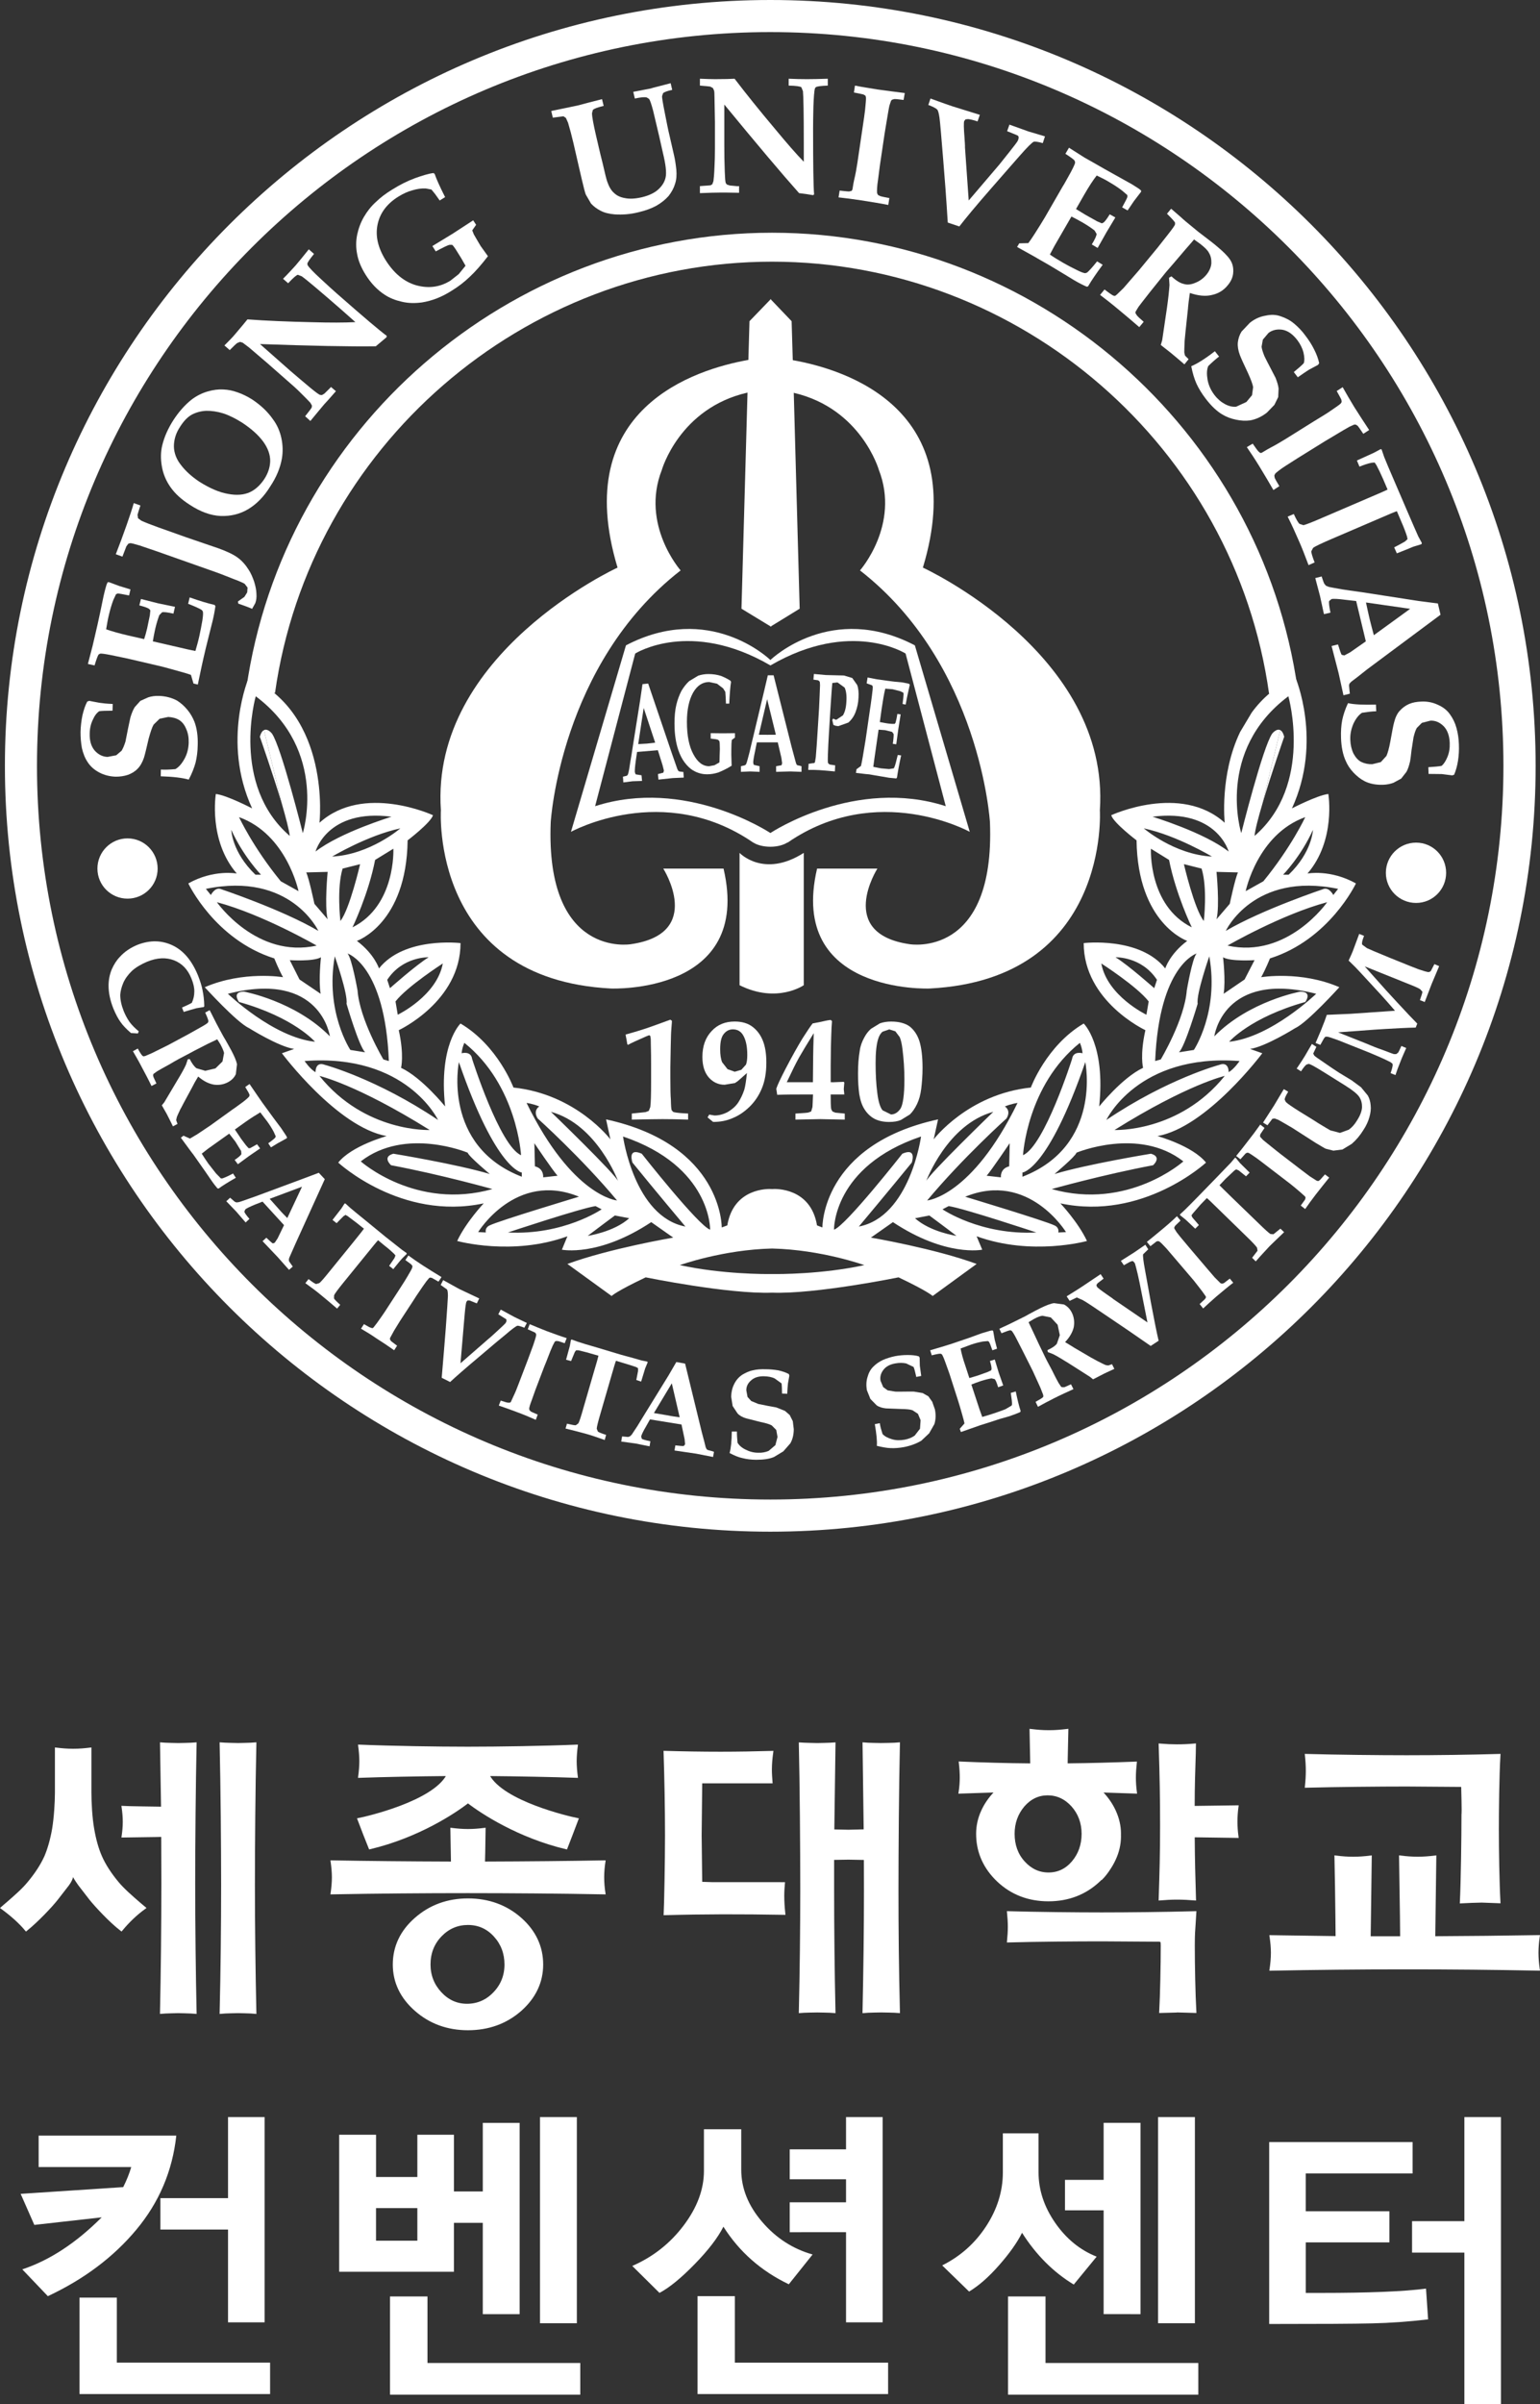 <?xml version="1.0" encoding="utf-8"?>
<!-- Generator: Adobe Illustrator 16.0.0, SVG Export Plug-In . SVG Version: 6.00 Build 0)  -->
<!DOCTYPE svg PUBLIC "-//W3C//DTD SVG 1.1//EN" "http://www.w3.org/Graphics/SVG/1.1/DTD/svg11.dtd">
<svg version="1.1" id="Layer_1" xmlns="http://www.w3.org/2000/svg" xmlns:xlink="http://www.w3.org/1999/xlink" x="0px" y="0px"
	 width="60.256px" height="94px" viewBox="0 0 60.256 94" enable-background="new 0 0 60.256 94" xml:space="preserve">
<rect x="0" y="0" width="60.256" height="94" fill="#333333" stroke="none"/>
<g>
	<defs>
		<rect id="SVGID_1_" width="60.255" height="94"/>
	</defs>
	<clipPath id="SVGID_2_">
		<use xlink:href="#SVGID_1_"  overflow="visible"/>
	</clipPath>
	<g clip-path="url(#SVGID_2_)" enable-background="new    ">
		<g>
			<defs>
				<rect id="SVGID_3_" y="68.328" width="5.732" height="7.198"/>
			</defs>
			<clipPath id="SVGID_4_">
				<use xlink:href="#SVGID_3_"  overflow="visible"/>
			</clipPath>
			<path clip-path="url(#SVGID_4_)" fill="#FFFFFF" d="M2.863,68.428c-0.256,0-0.434-0.017-0.664-0.044v1.7
				c0,0.402-0.038,0.996-0.11,1.432c-0.073,0.416-0.176,0.78-0.304,1.08c-0.149,0.332-0.374,0.679-0.668,1.03
				c-0.222,0.272-0.538,0.542-0.84,0.806c0,0-0.14,0.116-0.198,0.169c0.378,0.277,0.7,0.563,0.944,0.856
				c0.431-0.347,0.97-0.915,1.196-1.203l0.439-0.566c0.104-0.142,0.135-0.237,0.152-0.295l0.053-0.153l0.045,0.135
				c0.007,0.027,0.052,0.108,0.197,0.313l0.439,0.568c0.206,0.256,0.763,0.862,1.204,1.201c0.28-0.337,0.572-0.615,0.904-0.856
				c-0.057-0.049-0.206-0.173-0.206-0.173c-0.3-0.26-0.613-0.529-0.842-0.802c-0.293-0.352-0.518-0.698-0.663-1.03
				c-0.131-0.297-0.233-0.66-0.305-1.08c-0.078-0.436-0.109-1.031-0.109-1.432v-1.7C3.295,68.411,3.124,68.428,2.863,68.428"/>
			<path clip-path="url(#SVGID_4_)" fill="none" stroke="#FFFFFF" stroke-width="0.1" stroke-miterlimit="10" d="M2.863,68.428
				c-0.256,0-0.434-0.017-0.664-0.044v1.7c0,0.402-0.038,0.996-0.11,1.432c-0.073,0.416-0.176,0.78-0.304,1.08
				c-0.149,0.332-0.374,0.679-0.668,1.03c-0.222,0.272-0.538,0.542-0.84,0.806c0,0-0.14,0.116-0.198,0.169
				c0.378,0.277,0.7,0.563,0.944,0.856c0.431-0.347,0.97-0.915,1.196-1.203l0.439-0.566c0.104-0.142,0.135-0.237,0.152-0.295
				l0.053-0.153l0.045,0.135c0.007,0.027,0.052,0.108,0.197,0.313l0.439,0.568c0.206,0.256,0.763,0.862,1.204,1.201
				c0.28-0.337,0.572-0.615,0.904-0.856c-0.057-0.049-0.206-0.173-0.206-0.173c-0.3-0.26-0.613-0.529-0.842-0.802
				c-0.293-0.352-0.518-0.698-0.663-1.03c-0.131-0.297-0.233-0.66-0.305-1.08c-0.078-0.436-0.109-1.031-0.109-1.432v-1.7
				C3.295,68.411,3.124,68.428,2.863,68.428z"/>
		</g>
	</g>
	<g clip-path="url(#SVGID_2_)" enable-background="new    ">
		<g>
			<defs>
				<rect id="SVGID_5_" x="8.593" y="68.128" width="1.439" height="10.62"/>
			</defs>
			<clipPath id="SVGID_6_">
				<use xlink:href="#SVGID_5_"  overflow="visible"/>
			</clipPath>
			<path clip-path="url(#SVGID_6_)" fill="#FFFFFF" d="M9.315,78.666c0,0,0.522,0.008,0.666,0.025
				c-0.035-1.641-0.057-3.367-0.057-4.992c0-1.498,0.018-3.778,0.057-5.517c-0.144,0.015-0.666,0.023-0.666,0.023
				s-0.522-0.009-0.671-0.023c0.039,1.712,0.058,3.999,0.058,5.517c0,1.648-0.019,3.373-0.058,4.992
				C8.793,78.674,9.315,78.666,9.315,78.666"/>
			<path clip-path="url(#SVGID_6_)" fill="none" stroke="#FFFFFF" stroke-width="0.1" stroke-miterlimit="10" d="M9.315,78.666
				c0,0,0.522,0.008,0.666,0.025c-0.035-1.641-0.057-3.367-0.057-4.992c0-1.498,0.018-3.778,0.057-5.517
				c-0.144,0.015-0.666,0.023-0.666,0.023s-0.522-0.009-0.671-0.023c0.039,1.712,0.058,3.999,0.058,5.517
				c0,1.648-0.019,3.373-0.058,4.992C8.793,78.674,9.315,78.666,9.315,78.666z"/>
		</g>
	</g>
	<g clip-path="url(#SVGID_2_)" enable-background="new    ">
		<g>
			<defs>
				<rect id="SVGID_7_" x="4.751" y="68.128" width="2.942" height="10.619"/>
			</defs>
			<clipPath id="SVGID_8_">
				<use xlink:href="#SVGID_7_"  overflow="visible"/>
			</clipPath>
			<path clip-path="url(#SVGID_8_)" fill="#FFFFFF" d="M6.975,78.666c0,0,0.523,0.01,0.667,0.025
				c-0.032-1.482-0.055-3.416-0.055-5.064c0-1.512,0.021-3.863,0.055-5.444c-0.144,0.015-0.667,0.023-0.667,0.023
				s-0.523-0.009-0.665-0.023c0,0.066,0.042,2.511,0.042,2.511s-1.474-0.021-1.543-0.028c0.027,0.191,0.045,0.381,0.045,0.57
				c0,0.188-0.018,0.376-0.045,0.564c0.064,0,1.264-0.019,1.264-0.019l0.285-0.006l0.006,1.852c0,1.648-0.021,3.582-0.054,5.064
				C6.452,78.676,6.975,78.666,6.975,78.666"/>
			<path clip-path="url(#SVGID_8_)" fill="none" stroke="#FFFFFF" stroke-width="0.1" stroke-miterlimit="10" d="M6.975,78.666
				c0,0,0.523,0.01,0.667,0.025c-0.032-1.482-0.055-3.416-0.055-5.064c0-1.512,0.021-3.863,0.055-5.444
				c-0.144,0.015-0.667,0.023-0.667,0.023s-0.523-0.009-0.665-0.023c0,0.066,0.042,2.511,0.042,2.511s-1.474-0.021-1.543-0.028
				c0.027,0.191,0.045,0.381,0.045,0.57c0,0.188-0.018,0.376-0.045,0.564c0.064,0,1.264-0.019,1.264-0.019l0.285-0.006l0.006,1.852
				c0,1.648-0.021,3.582-0.054,5.064C6.452,78.676,6.975,78.666,6.975,78.666z"/>
		</g>
	</g>
	<g clip-path="url(#SVGID_2_)" enable-background="new    ">
		<g>
			<defs>
				<rect id="SVGID_9_" x="31.254" y="68.127" width="3.959" height="10.589"/>
			</defs>
			<clipPath id="SVGID_10_">
				<use xlink:href="#SVGID_9_"  overflow="visible"/>
			</clipPath>
			<path clip-path="url(#SVGID_10_)" fill="#FFFFFF" d="M34.466,78.639c0,0,0.545,0.007,0.695,0.021
				c-0.042-1.723-0.056-3.183-0.056-4.728c0-1.607,0.018-4.096,0.056-5.749c-0.15,0.017-0.695,0.022-0.695,0.022
				s-0.524-0.006-0.667-0.022c0.001,0.069,0.045,3.396,0.045,3.396l-0.121,0.003l-0.527,0.013l-0.602-0.013
				c0,0,0.044-3.329,0.046-3.398c-0.141,0.013-0.664,0.022-0.664,0.022s-0.525-0.01-0.67-0.022c0.036,1.538,0.056,4.067,0.056,5.681
				c0,1.571-0.02,3.274-0.056,4.796c0.145-0.015,0.67-0.021,0.67-0.021s0.523,0.007,0.664,0.021
				c-0.035-1.563-0.053-3.261-0.053-4.796v-1.19l0.608-0.01l0.656,0.012l0.003,1.257c0,1.532-0.019,2.993-0.056,4.728
				C33.941,78.646,34.466,78.639,34.466,78.639"/>
			<path clip-path="url(#SVGID_10_)" fill="none" stroke="#FFFFFF" stroke-width="0.1" stroke-miterlimit="10" d="M34.466,78.639
				c0,0,0.545,0.007,0.695,0.021c-0.042-1.723-0.056-3.183-0.056-4.728c0-1.607,0.018-4.096,0.056-5.749
				c-0.15,0.017-0.695,0.022-0.695,0.022s-0.524-0.006-0.667-0.022c0.001,0.069,0.045,3.396,0.045,3.396l-0.121,0.003l-0.527,0.013
				l-0.602-0.013c0,0,0.044-3.329,0.046-3.398c-0.141,0.013-0.664,0.022-0.664,0.022s-0.525-0.01-0.67-0.022
				c0.036,1.538,0.056,4.067,0.056,5.681c0,1.571-0.02,3.274-0.056,4.796c0.145-0.015,0.67-0.021,0.67-0.021
				s0.523,0.007,0.664,0.021c-0.035-1.563-0.053-3.261-0.053-4.796v-1.19l0.608-0.01l0.656,0.012l0.003,1.257
				c0,1.532-0.019,2.993-0.056,4.728C33.941,78.646,34.466,78.639,34.466,78.639z"/>
		</g>
	</g>
	<g clip-path="url(#SVGID_2_)" enable-background="new    ">
		<g>
			<defs>
				<rect id="SVGID_11_" x="13.969" y="68.217" width="8.682" height="4.101"/>
			</defs>
			<clipPath id="SVGID_12_">
				<use xlink:href="#SVGID_11_"  overflow="visible"/>
			</clipPath>
			<path clip-path="url(#SVGID_12_)" fill="#FFFFFF" d="M19.112,69.433l-0.004-0.039l0.035,0.002c1.06,0.009,2.53,0.037,3.414,0.069
				c-0.024-0.19-0.043-0.405-0.043-0.597c0-0.195,0.019-0.41,0.043-0.6c-1.258,0.052-3.042,0.08-4.247,0.08s-2.985-0.028-4.245-0.08
				c0.025,0.189,0.045,0.404,0.045,0.6c0,0.191-0.02,0.406-0.045,0.597c0.884-0.032,2.353-0.061,3.414-0.069l0.037-0.002
				l-0.005,0.039c-0.567,1.04-3.132,1.637-3.476,1.704c0.023,0.065,0.414,1.074,0.436,1.121c1.866-0.444,3.297-1.382,3.839-1.806
				c0.548,0.424,1.979,1.361,3.843,1.806c0.018-0.047,0.41-1.056,0.432-1.121C22.241,71.069,19.676,70.473,19.112,69.433"/>
			<path clip-path="url(#SVGID_12_)" fill="none" stroke="#FFFFFF" stroke-width="0.1" stroke-miterlimit="10" d="M19.112,69.433
				l-0.004-0.039l0.035,0.002c1.06,0.009,2.53,0.037,3.414,0.069c-0.024-0.19-0.043-0.405-0.043-0.597c0-0.195,0.019-0.41,0.043-0.6
				c-1.258,0.052-3.042,0.08-4.247,0.08s-2.985-0.028-4.245-0.08c0.025,0.189,0.045,0.404,0.045,0.6c0,0.191-0.02,0.406-0.045,0.597
				c0.884-0.032,2.353-0.061,3.414-0.069l0.037-0.002l-0.005,0.039c-0.567,1.04-3.132,1.637-3.476,1.704
				c0.023,0.065,0.414,1.074,0.436,1.121c1.866-0.444,3.297-1.382,3.839-1.806c0.548,0.424,1.979,1.361,3.843,1.806
				c0.018-0.047,0.41-1.056,0.432-1.121C22.241,71.069,19.676,70.473,19.112,69.433z"/>
		</g>
	</g>
	<g clip-path="url(#SVGID_2_)" enable-background="new    ">
		<g>
			<defs>
				<rect id="SVGID_13_" x="39.396" y="74.729" width="7.417" height="3.981"/>
			</defs>
			<clipPath id="SVGID_14_">
				<use xlink:href="#SVGID_13_"  overflow="visible"/>
			</clipPath>
			<path clip-path="url(#SVGID_14_)" fill="#FFFFFF" d="M46.76,78.66c-0.039-0.68-0.061-1.844-0.061-2.591
				c0-0.466,0.017-0.592,0.031-0.816c0,0,0.025-0.412,0.029-0.473c-1.141,0.032-2.652,0.048-3.651,0.048
				c-1.01,0-2.52-0.016-3.656-0.048c0.019,0.191,0.032,0.378,0.032,0.563c0,0.181-0.014,0.372-0.032,0.559
				c1.135-0.031,2.646-0.043,3.656-0.043l2.31,0.015h0.029v0.038c0.009,0.004,0.014,0.018,0.015,0.034v0.006
				c0,0.023,0.005,0.057,0.005,0.118c0,0.747-0.023,1.908-0.06,2.591c0.066,0,0.638-0.018,0.638-0.018S46.695,78.66,46.76,78.66"/>
			<path clip-path="url(#SVGID_14_)" fill="none" stroke="#FFFFFF" stroke-width="0.1" stroke-miterlimit="10" d="M46.76,78.66
				c-0.039-0.68-0.061-1.844-0.061-2.591c0-0.466,0.017-0.592,0.031-0.816c0,0,0.025-0.412,0.029-0.473
				c-1.141,0.032-2.652,0.048-3.651,0.048c-1.01,0-2.52-0.016-3.656-0.048c0.019,0.191,0.032,0.378,0.032,0.563
				c0,0.181-0.014,0.372-0.032,0.559c1.135-0.031,2.646-0.043,3.656-0.043l2.31,0.015h0.029v0.038
				c0.009,0.004,0.014,0.018,0.015,0.034v0.006c0,0.023,0.005,0.057,0.005,0.118c0,0.747-0.023,1.908-0.06,2.591
				c0.066,0,0.638-0.018,0.638-0.018S46.695,78.66,46.76,78.66z"/>
		</g>
	</g>
	<g clip-path="url(#SVGID_2_)" enable-background="new    ">
		<g>
			<defs>
				<rect id="SVGID_15_" x="45.334" y="68.171" width="3.132" height="6.143"/>
			</defs>
			<clipPath id="SVGID_16_">
				<use xlink:href="#SVGID_15_"  overflow="visible"/>
			</clipPath>
			<path clip-path="url(#SVGID_16_)" fill="#FFFFFF" d="M46.746,74.259c-0.025-0.809-0.046-1.604-0.05-2.436V71.79
				c0,0,1.646,0.025,1.713,0.025c-0.027-0.203-0.041-0.399-0.041-0.588c0-0.19,0.014-0.389,0.041-0.587
				c-0.067,0-1.715,0.024-1.715,0.024v-0.03c0.002-0.884,0.021-1.336,0.044-2.087c0,0,0.006-0.265,0.006-0.322
				c-0.238,0.022-0.466,0.031-0.692,0.031c-0.214,0-0.417-0.009-0.666-0.029c0.04,1.211,0.055,2.124,0.055,3.137
				c0,1.125-0.021,1.841-0.055,2.895c0.232-0.019,0.443-0.031,0.666-0.031C46.286,74.228,46.521,74.24,46.746,74.259"/>
			<path clip-path="url(#SVGID_16_)" fill="none" stroke="#FFFFFF" stroke-width="0.1" stroke-miterlimit="10" d="M46.746,74.259
				c-0.025-0.809-0.046-1.604-0.05-2.436V71.79c0,0,1.646,0.025,1.713,0.025c-0.027-0.203-0.041-0.399-0.041-0.588
				c0-0.19,0.014-0.389,0.041-0.587c-0.067,0-1.715,0.024-1.715,0.024v-0.03c0.002-0.884,0.021-1.336,0.044-2.087
				c0,0,0.006-0.265,0.006-0.322c-0.238,0.022-0.466,0.031-0.692,0.031c-0.214,0-0.417-0.009-0.666-0.029
				c0.04,1.211,0.055,2.124,0.055,3.137c0,1.125-0.021,1.841-0.055,2.895c0.232-0.019,0.443-0.031,0.666-0.031
				C46.286,74.228,46.521,74.24,46.746,74.259z"/>
		</g>
	</g>
	<g clip-path="url(#SVGID_2_)" enable-background="new    ">
		<g>
			<defs>
				<rect id="SVGID_17_" x="25.962" y="68.459" width="4.771" height="6.429"/>
			</defs>
			<clipPath id="SVGID_18_">
				<use xlink:href="#SVGID_17_"  overflow="visible"/>
			</clipPath>
			<path clip-path="url(#SVGID_18_)" fill="#FFFFFF" d="M30.677,74.822c-0.026-0.242-0.041-0.479-0.041-0.695
				c0-0.177,0.013-0.34,0.025-0.482H27.88l-0.424-0.014h-0.03l-0.022-1.867l0.022-2.082h2.75c-0.012-0.167-0.024-0.329-0.024-0.484
				c0-0.233,0.021-0.458,0.053-0.685c-0.656,0.019-1.351,0.031-2.013,0.031c-0.736,0-1.489-0.013-2.178-0.033
				c0.033,1.008,0.056,2.192,0.056,3.253c0,1.037-0.033,2.707-0.052,3.072C27.587,74.793,28.943,74.793,30.677,74.822"/>
			<path clip-path="url(#SVGID_18_)" fill="none" stroke="#FFFFFF" stroke-width="0.1" stroke-miterlimit="10" d="M30.677,74.822
				c-0.026-0.242-0.041-0.479-0.041-0.695c0-0.177,0.013-0.34,0.025-0.482H27.88l-0.424-0.014h-0.03l-0.022-1.867l0.022-2.082h2.75
				c-0.012-0.167-0.024-0.329-0.024-0.484c0-0.233,0.021-0.458,0.053-0.685c-0.656,0.019-1.351,0.031-2.013,0.031
				c-0.736,0-1.489-0.013-2.178-0.033c0.033,1.008,0.056,2.192,0.056,3.253c0,1.037-0.033,2.707-0.052,3.072
				C27.587,74.793,28.943,74.793,30.677,74.822z"/>
		</g>
	</g>
	<path clip-path="url(#SVGID_2_)" fill="#FFFFFF" d="M43.607,70.809c-0.116-0.251-0.278-0.49-0.493-0.716l-0.054-0.057
		c0,0,1.315,0.048,1.374,0.048c-0.026-0.193-0.04-0.39-0.04-0.579c0-0.183,0.014-0.374,0.035-0.573
		c-0.832,0.032-1.76,0.059-2.675,0.068h-0.03l0.004-0.278c0,0,0.019-0.999,0.022-1.067c-0.241,0.028-0.442,0.048-0.712,0.048
		c-0.265,0-0.466-0.02-0.705-0.048c0,0.068,0.028,1.346,0.028,1.346h-0.038c-0.941-0.007-1.896-0.036-2.756-0.072
		c0.024,0.205,0.036,0.395,0.036,0.577c0,0.189-0.015,0.379-0.046,0.579c0.065,0,1.431-0.05,1.431-0.05l-0.051,0.059
		c-0.216,0.226-0.38,0.465-0.494,0.716c-0.132,0.283-0.2,0.584-0.2,0.896l0.002,0.048v0.022V71.8
		c0.022,0.662,0.295,1.248,0.804,1.733c0.532,0.503,1.194,0.761,1.973,0.761s1.445-0.258,1.98-0.764l0.066-0.066
		c0,0,0.004-0.006,0.021-0.004c0.106-0.106,0.209-0.235,0.312-0.395c0.08-0.119,0.148-0.241,0.206-0.367
		c0.132-0.283,0.204-0.583,0.204-0.898c0,0-0.002-0.045-0.002-0.05l0.002-0.046C43.812,71.395,43.739,71.094,43.607,70.809
		 M41.983,72.81c-0.259,0.306-0.581,0.457-0.959,0.457c-0.374,0-0.7-0.151-0.971-0.451c-0.271-0.297-0.404-0.675-0.404-1.113
		c0-0.42,0.131-0.789,0.389-1.096c0.263-0.304,0.584-0.457,0.953-0.457c0.377,0,0.703,0.153,0.973,0.451
		c0.266,0.301,0.406,0.67,0.406,1.102S42.24,72.504,41.983,72.81"/>
	<path clip-path="url(#SVGID_2_)" fill="none" stroke="#FFFFFF" stroke-width="0.1" stroke-miterlimit="10" d="M43.607,70.809
		c-0.116-0.251-0.278-0.49-0.493-0.716l-0.054-0.057c0,0,1.315,0.048,1.374,0.048c-0.026-0.193-0.04-0.39-0.04-0.579
		c0-0.183,0.014-0.374,0.035-0.573c-0.832,0.032-1.76,0.059-2.675,0.068h-0.03l0.004-0.278c0,0,0.019-0.999,0.022-1.067
		c-0.241,0.028-0.442,0.048-0.712,0.048c-0.265,0-0.466-0.02-0.705-0.048c0,0.068,0.028,1.346,0.028,1.346h-0.038
		c-0.941-0.007-1.896-0.036-2.756-0.072c0.024,0.205,0.036,0.395,0.036,0.577c0,0.189-0.015,0.379-0.046,0.579
		c0.065,0,1.431-0.05,1.431-0.05l-0.051,0.059c-0.216,0.226-0.38,0.465-0.494,0.716c-0.132,0.283-0.2,0.584-0.2,0.896l0.002,0.048
		v0.022V71.8c0.022,0.662,0.295,1.248,0.804,1.733c0.532,0.503,1.194,0.761,1.973,0.761s1.445-0.258,1.98-0.764l0.066-0.066
		c0,0,0.004-0.006,0.021-0.004c0.106-0.106,0.209-0.235,0.312-0.395c0.08-0.119,0.148-0.241,0.206-0.367
		c0.132-0.283,0.204-0.583,0.204-0.898c0,0-0.002-0.045-0.002-0.05l0.002-0.046C43.812,71.395,43.739,71.094,43.607,70.809z
		 M41.983,72.81c-0.259,0.306-0.581,0.457-0.959,0.457c-0.374,0-0.7-0.151-0.971-0.451c-0.271-0.297-0.404-0.675-0.404-1.113
		c0-0.42,0.131-0.789,0.389-1.096c0.263-0.304,0.584-0.457,0.953-0.457c0.377,0,0.703,0.153,0.973,0.451
		c0.266,0.301,0.406,0.67,0.406,1.102S42.24,72.504,41.983,72.81z"/>
	<path clip-path="url(#SVGID_2_)" fill="#FFFFFF" d="M21.203,76.815c0-0.693-0.284-1.296-0.838-1.787
		c-0.559-0.494-1.251-0.748-2.056-0.748c-0.793,0-1.483,0.254-2.043,0.748c-0.562,0.491-0.847,1.094-0.847,1.787
		c0,0.683,0.285,1.281,0.847,1.774c0.56,0.495,1.25,0.746,2.043,0.746c0.803,0,1.493-0.251,2.056-0.746
		C20.919,78.097,21.203,77.498,21.203,76.815 M19.339,77.939L19.339,77.939c-0.293,0.307-0.656,0.461-1.066,0.461
		c-0.409,0-0.757-0.16-1.044-0.471c-0.288-0.31-0.434-0.688-0.434-1.114c0-0.45,0.15-0.83,0.445-1.136
		c0.298-0.308,0.657-0.46,1.07-0.46c0.414,0,0.768,0.156,1.05,0.466c0.284,0.309,0.429,0.688,0.429,1.13
		S19.635,77.635,19.339,77.939"/>
	<path clip-path="url(#SVGID_2_)" fill="none" stroke="#FFFFFF" stroke-width="0.1" stroke-miterlimit="10" d="M21.203,76.815
		c0-0.693-0.284-1.296-0.838-1.787c-0.559-0.494-1.251-0.748-2.056-0.748c-0.793,0-1.483,0.254-2.043,0.748
		c-0.562,0.491-0.847,1.094-0.847,1.787c0,0.683,0.285,1.281,0.847,1.774c0.56,0.495,1.25,0.746,2.043,0.746
		c0.803,0,1.493-0.251,2.056-0.746C20.919,78.097,21.203,77.498,21.203,76.815z M19.339,77.939L19.339,77.939
		c-0.293,0.307-0.656,0.461-1.066,0.461c-0.409,0-0.757-0.16-1.044-0.471c-0.288-0.31-0.434-0.688-0.434-1.114
		c0-0.45,0.15-0.83,0.445-1.136c0.298-0.308,0.657-0.46,1.07-0.46c0.414,0,0.768,0.156,1.05,0.466
		c0.284,0.309,0.429,0.688,0.429,1.13S19.635,77.635,19.339,77.939z"/>
	<g clip-path="url(#SVGID_2_)" enable-background="new    ">
		<g>
			<defs>
				<rect id="SVGID_19_" x="12.93" y="71.467" width="10.768" height="2.606"/>
			</defs>
			<clipPath id="SVGID_20_">
				<use xlink:href="#SVGID_19_"  overflow="visible"/>
			</clipPath>
			<path clip-path="url(#SVGID_20_)" fill="#FFFFFF" d="M23.639,74.022c-0.032-0.205-0.049-0.413-0.049-0.615
				c0-0.2,0.017-0.41,0.049-0.614c-1.412,0.025-2.987,0.041-4.68,0.046h-0.033l0.01-0.415c0,0,0.015-0.838,0.015-0.901
				c-0.214,0.025-0.396,0.044-0.641,0.044c-0.242,0-0.423-0.019-0.639-0.044c0,0.063,0.022,1.188,0.022,1.188l0.003,0.128h-0.034
				c-1.691-0.005-3.261-0.021-4.675-0.046c0.028,0.201,0.049,0.413,0.049,0.614c0,0.204-0.021,0.412-0.049,0.615
				c1.812-0.034,3.606-0.048,5.322-0.048C20.029,73.975,21.822,73.988,23.639,74.022"/>
			<path clip-path="url(#SVGID_20_)" fill="none" stroke="#FFFFFF" stroke-width="0.1" stroke-miterlimit="10" d="M23.639,74.022
				c-0.032-0.205-0.049-0.413-0.049-0.615c0-0.2,0.017-0.41,0.049-0.614c-1.412,0.025-2.987,0.041-4.68,0.046h-0.033l0.01-0.415
				c0,0,0.015-0.838,0.015-0.901c-0.214,0.025-0.396,0.044-0.641,0.044c-0.242,0-0.423-0.019-0.639-0.044
				c0,0.063,0.022,1.188,0.022,1.188l0.003,0.128h-0.034c-1.691-0.005-3.261-0.021-4.675-0.046c0.028,0.201,0.049,0.413,0.049,0.614
				c0,0.204-0.021,0.412-0.049,0.615c1.812-0.034,3.606-0.048,5.322-0.048C20.029,73.975,21.822,73.988,23.639,74.022z"/>
		</g>
	</g>
	<g clip-path="url(#SVGID_2_)" enable-background="new    ">
		<g>
			<defs>
				<rect id="SVGID_21_" x="51.053" y="68.58" width="7.658" height="5.848"/>
			</defs>
			<clipPath id="SVGID_22_">
				<use xlink:href="#SVGID_21_"  overflow="visible"/>
			</clipPath>
			<path clip-path="url(#SVGID_22_)" fill="#FFFFFF" d="M58.658,74.368c-0.041-0.731-0.062-2.03-0.062-2.837
				c0-0.699,0.014-2.093,0.062-2.9c-1.132,0.032-2.408,0.051-3.624,0.051c-1.09,0-2.7-0.018-3.926-0.051
				c0.022,0.209,0.035,0.413,0.035,0.613c0,0.194-0.013,0.399-0.035,0.608c1.222-0.031,2.836-0.047,3.926-0.047l2.188,0.016v0.031
				c0.012,0.47,0.018,0.747,0.018,0.911c0,0.071-0.003,0.116-0.003,0.151v0.064h-0.003c0,0.829-0.025,2.644-0.063,3.392
				c0.063-0.007,0.805-0.026,0.805-0.026S58.592,74.364,58.658,74.368"/>
			<path clip-path="url(#SVGID_22_)" fill="none" stroke="#FFFFFF" stroke-width="0.1" stroke-miterlimit="10" d="M58.658,74.368
				c-0.041-0.731-0.062-2.03-0.062-2.837c0-0.699,0.014-2.093,0.062-2.9c-1.132,0.032-2.408,0.051-3.624,0.051
				c-1.09,0-2.7-0.018-3.926-0.051c0.022,0.209,0.035,0.413,0.035,0.613c0,0.194-0.013,0.399-0.035,0.608
				c1.222-0.031,2.836-0.047,3.926-0.047l2.188,0.016v0.031c0.012,0.47,0.018,0.747,0.018,0.911c0,0.071-0.003,0.116-0.003,0.151
				v0.064h-0.003c0,0.829-0.025,2.644-0.063,3.392c0.063-0.007,0.805-0.026,0.805-0.026S58.592,74.364,58.658,74.368z"/>
		</g>
	</g>
	<g clip-path="url(#SVGID_2_)" enable-background="new    ">
		<g>
			<defs>
				<rect id="SVGID_23_" x="49.668" y="72.547" width="10.588" height="4.51"/>
			</defs>
			<clipPath id="SVGID_24_">
				<use xlink:href="#SVGID_23_"  overflow="visible"/>
			</clipPath>
			<path clip-path="url(#SVGID_24_)" fill="#FFFFFF" d="M60.197,77.005c-0.031-0.223-0.05-0.438-0.05-0.648
				c0-0.208,0.019-0.427,0.05-0.642c-1.36,0.022-2.681,0.038-4.056,0.044h-0.033l0.012-0.941c0,0,0.03-2.143,0.03-2.214
				c-0.246,0.03-0.457,0.046-0.68,0.046c-0.219,0-0.433-0.016-0.677-0.046c0.003,0.071,0.033,2.311,0.033,2.311l0.008,0.845h-1.253
				l0.012-0.878c0,0,0.029-2.206,0.03-2.277c-0.241,0.03-0.452,0.046-0.679,0.046c-0.218,0-0.432-0.016-0.677-0.046
				c0.005,0.071,0.034,2.353,0.034,2.353l0.008,0.797c0,0-2.515-0.038-2.585-0.038c0.032,0.215,0.053,0.434,0.053,0.642
				c0,0.21-0.021,0.426-0.053,0.648c1.765-0.034,3.446-0.052,5.212-0.052C56.71,76.953,58.434,76.971,60.197,77.005"/>
			<path clip-path="url(#SVGID_24_)" fill="none" stroke="#FFFFFF" stroke-width="0.1" stroke-miterlimit="10" d="M60.197,77.005
				c-0.031-0.223-0.05-0.438-0.05-0.648c0-0.208,0.019-0.427,0.05-0.642c-1.36,0.022-2.681,0.038-4.056,0.044h-0.033l0.012-0.941
				c0,0,0.03-2.143,0.03-2.214c-0.246,0.03-0.457,0.046-0.68,0.046c-0.219,0-0.433-0.016-0.677-0.046
				c0.003,0.071,0.033,2.311,0.033,2.311l0.008,0.845h-1.253l0.012-0.878c0,0,0.029-2.206,0.03-2.277
				c-0.241,0.03-0.452,0.046-0.679,0.046c-0.218,0-0.432-0.016-0.677-0.046c0.005,0.071,0.034,2.353,0.034,2.353l0.008,0.797
				c0,0-2.515-0.038-2.585-0.038c0.032,0.215,0.053,0.434,0.053,0.642c0,0.21-0.021,0.426-0.053,0.648
				c1.765-0.034,3.446-0.052,5.212-0.052C56.71,76.953,58.434,76.971,60.197,77.005z"/>
		</g>
	</g>
	<path clip-path="url(#SVGID_2_)" fill="#FFFFFF" d="M30.14,59.891c16.512,0,29.945-13.438,29.945-29.944
		C60.085,13.436,46.651,0,30.14,0C13.627,0,0.192,13.436,0.192,29.947C0.192,46.452,13.627,59.891,30.14,59.891 M1.447,29.947
		c0-15.824,12.873-28.692,28.692-28.692c15.82,0,28.686,12.868,28.686,28.692c0,15.815-12.865,28.687-28.686,28.687
		C14.32,58.634,1.447,45.762,1.447,29.947"/>
	<path clip-path="url(#SVGID_2_)" fill="#FFFFFF" d="M50.776,26.96C49.347,16.776,40.503,9.1,30.21,9.1
		c-10.291,0-19.136,7.668-20.574,17.837l1.124,0.16c1.359-9.619,9.719-16.865,19.45-16.865c9.73,0,18.097,7.257,19.445,16.89
		L50.776,26.96z"/>
	<path clip-path="url(#SVGID_2_)" fill="#FFFFFF" d="M24.721,43.778v-0.237l0.54-0.056l0.125-0.048l0.058-0.151
		c0.022-0.154,0.032-0.477,0.032-0.985v-0.677c0-0.233-0.001-0.49-0.01-0.76l-0.004-0.242l-0.018-0.115l-0.043-0.029l-0.123,0.048
		c-0.367,0.163-0.601,0.265-0.703,0.328l-0.031-0.023l-0.03-0.182l-0.035-0.177l0.002-0.021c0.342-0.092,0.611-0.178,0.811-0.243
		c0.2-0.069,0.51-0.18,0.936-0.337l0.062,0.044c0,0.028-0.004,0.113-0.018,0.265c-0.011,0.145-0.017,0.241-0.017,0.285
		c-0.006,0.159-0.014,0.579-0.026,1.256v0.425c0,0.405,0.006,0.695,0.02,0.849c0.006,0.244,0.012,0.382,0.037,0.424l0.055,0.059
		c0.043,0.017,0.175,0.039,0.397,0.052l0.186,0.011v0.237c-0.413-0.014-0.747-0.019-1.002-0.019
		C25.75,43.759,25.345,43.765,24.721,43.778"/>
	<path clip-path="url(#SVGID_2_)" fill="#FFFFFF" d="M29.188,41.628l-0.182,0.202l-0.258,0.076l-0.282-0.101l-0.211-0.271
		c-0.052-0.127-0.077-0.3-0.077-0.505c0-0.285,0.044-0.481,0.141-0.599c0.094-0.119,0.214-0.181,0.356-0.181
		c0.187,0,0.33,0.085,0.421,0.266c0.094,0.175,0.143,0.421,0.143,0.738C29.238,41.417,29.223,41.538,29.188,41.628 M28.674,43.716
		c0.238-0.097,0.455-0.246,0.657-0.443c0.201-0.197,0.36-0.432,0.475-0.708c0.119-0.282,0.179-0.618,0.179-1.017
		c0-0.349-0.047-0.628-0.134-0.849c-0.089-0.227-0.221-0.408-0.407-0.55c-0.182-0.138-0.413-0.206-0.697-0.206
		c-0.37,0-0.67,0.119-0.904,0.374c-0.24,0.254-0.36,0.588-0.36,1.01c0,0.353,0.088,0.62,0.255,0.809
		c0.162,0.18,0.367,0.279,0.614,0.279l0.404-0.067l0.099-0.065c0.065-0.052,0.184-0.16,0.37-0.326
		c-0.03,0.294-0.062,0.51-0.103,0.652c-0.061,0.186-0.141,0.353-0.24,0.505c-0.105,0.154-0.241,0.267-0.403,0.364
		c-0.161,0.087-0.336,0.139-0.523,0.139l-0.207-0.035l-0.064,0.11l0.217,0.177C28.18,43.87,28.434,43.822,28.674,43.716"/>
	<path clip-path="url(#SVGID_2_)" fill="#FFFFFF" d="M31.267,41.347c0.118-0.205,0.305-0.52,0.572-0.948l-0.015,0.525l-0.007,0.367
		l-0.01,1.025h-1.023C30.991,41.876,31.15,41.556,31.267,41.347 M32.099,43.759l0.725,0.015l0.229,0.004v-0.236l-0.368-0.036
		l-0.116-0.048l-0.047-0.092c-0.016-0.098-0.02-0.289-0.02-0.571h0.35h0.184l-0.021-0.208l0.021-0.257l-0.021-0.029l-0.406,0.016
		l-0.106-0.001v-0.635c0.004-0.603,0.011-0.985,0.02-1.159c0.008-0.263,0.018-0.468,0.031-0.596l-0.054-0.045
		c-0.036,0.002-0.155,0.02-0.37,0.072l-0.333,0.064c-0.082,0.103-0.212,0.295-0.397,0.586c-0.178,0.29-0.404,0.692-0.667,1.196
		c-0.19,0.37-0.313,0.627-0.359,0.771l0.036,0.239c0.344-0.014,0.68-0.014,1.02-0.014h0.381c-0.013,0.295-0.016,0.46-0.021,0.491
		l-0.05,0.172l-0.092,0.037c-0.042,0.019-0.218,0.027-0.524,0.047v0.236L32.099,43.759z"/>
	<path clip-path="url(#SVGID_2_)" fill="#FFFFFF" d="M34.353,40.649c0.038-0.141,0.101-0.244,0.179-0.308l0.263-0.091l0.238,0.076
		l0.17,0.226c0.047,0.105,0.083,0.266,0.109,0.475c0.048,0.39,0.075,0.779,0.075,1.175c0,0.607-0.056,0.982-0.15,1.143
		c-0.103,0.151-0.228,0.232-0.375,0.232l-0.33-0.163c-0.094-0.112-0.164-0.337-0.206-0.676c-0.045-0.344-0.066-0.735-0.066-1.156
		C34.259,41.165,34.291,40.857,34.353,40.649 M33.621,42.784c0.04,0.24,0.107,0.444,0.209,0.597c0.103,0.161,0.233,0.285,0.393,0.37
		c0.167,0.082,0.351,0.119,0.565,0.119c0.184,0,0.338-0.024,0.463-0.078l0.35-0.215c0.102-0.099,0.194-0.232,0.276-0.399
		c0.081-0.165,0.139-0.369,0.168-0.603c0.028-0.233,0.052-0.504,0.052-0.819c0-0.444-0.044-0.785-0.119-1.035
		c-0.078-0.248-0.205-0.44-0.379-0.581c-0.175-0.128-0.417-0.196-0.732-0.196c-0.151,0-0.296,0.021-0.434,0.068l-0.355,0.217
		c-0.102,0.089-0.195,0.209-0.271,0.357c-0.08,0.149-0.142,0.312-0.166,0.492c-0.047,0.266-0.069,0.562-0.069,0.894
		C33.57,42.272,33.588,42.542,33.621,42.784"/>
	<path clip-path="url(#SVGID_2_)" fill="#FFFFFF" d="M22.049,4.547l0.095,0.067l0.083,0.188c0.072,0.238,0.139,0.493,0.21,0.794
		l0.184,0.801l0.139,0.6c0.079,0.335,0.129,0.532,0.16,0.609l0.206,0.355c0.103,0.11,0.225,0.204,0.375,0.28
		c0.153,0.081,0.34,0.124,0.557,0.142c0.296,0.018,0.604-0.003,0.921-0.083c0.273-0.063,0.506-0.148,0.702-0.255
		c0.192-0.11,0.351-0.238,0.479-0.381c0.12-0.154,0.206-0.314,0.252-0.472c0.056-0.164,0.069-0.346,0.051-0.557
		c-0.022-0.206-0.051-0.407-0.097-0.594l-0.171-0.746c-0.052-0.21-0.111-0.512-0.185-0.89c-0.075-0.379-0.112-0.598-0.104-0.649
		l0.038-0.112c0.044-0.043,0.163-0.088,0.357-0.13l-0.06-0.26l-0.694,0.179L25.461,3.46c-0.068,0.013-0.299,0.059-0.683,0.131
		l0.061,0.262c0.236-0.051,0.39-0.066,0.47-0.04l0.089,0.056c0.036,0.05,0.09,0.205,0.159,0.467c0.028,0.121,0.109,0.461,0.239,1.01
		l0.145,0.646c0.108,0.443,0.143,0.757,0.104,0.936c-0.035,0.175-0.127,0.329-0.281,0.473c-0.147,0.137-0.37,0.248-0.661,0.314
		c-0.257,0.058-0.469,0.069-0.655,0.03c-0.18-0.031-0.323-0.1-0.429-0.207c-0.113-0.098-0.195-0.25-0.262-0.443
		c-0.031-0.089-0.09-0.324-0.176-0.705L23.49,6.025l-0.171-0.732c-0.102-0.444-0.155-0.73-0.155-0.867l0.033-0.127
		c0.056-0.057,0.197-0.104,0.423-0.158l-0.065-0.264l-0.117,0.031l-0.42,0.107l-0.424,0.112L21.569,4.34l0.061,0.261L22.049,4.547z"
		/>
	<path clip-path="url(#SVGID_2_)" fill="#FFFFFF" d="M28.918,7.538V7.277l-0.067,0.004l-0.299-0.029L28.44,7.215l-0.043-0.057
		c-0.019-0.054-0.03-0.199-0.039-0.448c-0.014-0.355-0.018-0.701-0.018-1.036V4.088c1.264,1.536,2.237,2.691,2.926,3.464
		c0.183,0.019,0.366,0.049,0.548,0.079l0.04-0.03c-0.028-0.3-0.04-1.159-0.04-2.577c0-0.183,0.003-0.461,0.012-0.839
		c0.014-0.383,0.031-0.628,0.062-0.734l0.038-0.047c0.048-0.025,0.203-0.049,0.463-0.057V3.078
		c-0.335,0.012-0.605,0.017-0.817,0.017c-0.218,0-0.454-0.005-0.713-0.017v0.269c0.281,0.004,0.451,0.032,0.495,0.064l0.063,0.153
		c0.02,0.202,0.033,0.876,0.033,2.021v0.739c-0.294-0.299-0.665-0.728-1.114-1.269c-0.626-0.743-1.15-1.395-1.594-1.977L28.446,3.09
		l-0.463,0.005c-0.129,0-0.328-0.005-0.597-0.017v0.269c0.222,0.017,0.361,0.032,0.403,0.039l0.105,0.056l0.047,0.102
		c0.011,0.048,0.015,0.149,0.016,0.309l0.017,0.926v1.025c0,0.284-0.007,0.515-0.017,0.693c-0.01,0.31-0.03,0.501-0.042,0.585
		L27.873,7.2l-0.058,0.042c-0.034,0.01-0.178,0.015-0.429,0.035v0.275c0.354-0.014,0.633-0.023,0.841-0.023
		C28.278,7.529,28.51,7.529,28.918,7.538"/>
	<path clip-path="url(#SVGID_2_)" fill="#FFFFFF" d="M9.286,13.41l0.107-0.042L9.5,13.402l0.243,0.184l0.705,0.602l0.773,0.679
		c0.215,0.186,0.383,0.335,0.51,0.463c0.222,0.219,0.363,0.363,0.413,0.42l0.062,0.109l-0.009,0.073
		c-0.014,0.033-0.103,0.151-0.258,0.344l0.205,0.185c0.225-0.275,0.405-0.488,0.541-0.651c0.036-0.035,0.19-0.206,0.459-0.514
		l-0.194-0.165l-0.042,0.047l-0.216,0.213l-0.094,0.056l-0.079-0.006c-0.051-0.022-0.173-0.111-0.365-0.268
		c-0.274-0.23-0.537-0.451-0.788-0.667l-1.193-1.053c1.988,0.07,3.501,0.102,4.53,0.088c0.145-0.124,0.281-0.239,0.421-0.354
		l0.008-0.055c-0.247-0.179-0.9-0.729-1.963-1.664c-0.136-0.117-0.344-0.31-0.623-0.567c-0.282-0.26-0.452-0.437-0.508-0.53
		l-0.013-0.058c0.009-0.057,0.097-0.182,0.262-0.384l-0.205-0.18c-0.21,0.261-0.377,0.47-0.515,0.63
		c-0.146,0.158-0.308,0.34-0.493,0.522l0.2,0.174c0.195-0.205,0.319-0.319,0.381-0.33l0.151,0.059
		c0.166,0.114,0.684,0.55,1.549,1.303l0.55,0.488c-0.424,0.023-0.986,0.024-1.688,0.004c-0.971-0.022-1.819-0.057-2.535-0.111
		L9.49,12.722l-0.296,0.351c-0.082,0.1-0.22,0.242-0.413,0.435l0.208,0.181C9.147,13.53,9.245,13.436,9.286,13.41"/>
	<path clip-path="url(#SVGID_2_)" fill="#FFFFFF" d="M34.756,8.014l0.042-0.269c-0.2-0.037-0.323-0.063-0.365-0.08l-0.08-0.042
		l-0.035-0.071c-0.01-0.068,0-0.3,0.035-0.506l0.073-0.566l0.183-1.234c0.006-0.032,0.049-0.311,0.135-0.813
		c0.025-0.15,0.044-0.245,0.055-0.298l0.063-0.191l0.037-0.043l0.086-0.026c0.043-0.005,0.163,0.004,0.37,0.033l0.046-0.27
		c-0.34-0.042-0.691-0.088-1.068-0.14c-0.329-0.053-0.624-0.099-0.881-0.151l-0.04,0.27c0.222,0.043,0.35,0.069,0.385,0.083
		l0.069,0.045l0.017,0.068c0.005,0.064-0.009,0.23-0.035,0.487c-0.013,0.125-0.051,0.386-0.112,0.791l-0.189,1.281
		c-0.032,0.209-0.071,0.436-0.129,0.674c-0.039,0.169-0.057,0.35-0.068,0.372l-0.031,0.046l-0.098,0.023
		c-0.033,0-0.162-0.011-0.368-0.035l-0.043,0.266c0.257,0.027,0.555,0.066,0.886,0.116C34.07,7.893,34.426,7.948,34.756,8.014"/>
	<path clip-path="url(#SVGID_2_)" fill="#FFFFFF" d="M52.063,16.063c-0.094,0.069-0.322,0.209-0.669,0.42l-1.103,0.689
		c-0.184,0.111-0.38,0.23-0.598,0.342c-0.149,0.08-0.301,0.18-0.329,0.192l-0.053,0.005l-0.077-0.064
		c-0.024-0.025-0.099-0.125-0.219-0.3l-0.23,0.136c0.149,0.217,0.314,0.464,0.486,0.745c0.203,0.332,0.385,0.64,0.554,0.933
		l0.233-0.152c-0.104-0.171-0.163-0.274-0.181-0.319l-0.016-0.096l0.033-0.072c0.048-0.052,0.223-0.19,0.402-0.303l0.48-0.306
		l1.062-0.659c0.031-0.017,0.266-0.157,0.702-0.419l0.263-0.151l0.187-0.084l0.063,0.004l0.073,0.049
		c0.026,0.031,0.097,0.132,0.216,0.31l0.23-0.149c-0.184-0.277-0.382-0.58-0.583-0.898c-0.177-0.292-0.323-0.542-0.454-0.777
		l-0.233,0.15c0.109,0.196,0.175,0.316,0.183,0.345l0.01,0.084l-0.034,0.058C52.414,15.822,52.282,15.916,52.063,16.063"/>
	<path clip-path="url(#SVGID_2_)" fill="#FFFFFF" d="M36.759,4.599c0.026,0.179,0.07,0.718,0.143,1.608l0.091,1.155
		c0.029,0.422,0.063,0.874,0.09,1.34l0.453,0.153c0.232-0.302,0.65-0.808,1.261-1.506l0.718-0.821l0.372-0.424
		c0.307-0.352,0.496-0.535,0.564-0.564c0.04-0.01,0.154,0,0.35,0.056l0.086-0.264L40.24,5.14l-0.743-0.267l-0.091,0.256l0.321,0.13
		l0.103,0.046l0.029,0.054l-0.01,0.078l-0.03,0.076c-0.043,0.071-0.155,0.214-0.318,0.421c-0.237,0.294-0.365,0.459-0.395,0.495
		l-1.203,1.41l-0.146-2.076V5.702c0-0.018-0.005-0.133-0.02-0.336c-0.029-0.36-0.032-0.574-0.01-0.633l0.05-0.065l0.104-0.011
		c0.084,0.008,0.206,0.037,0.368,0.09l0.089-0.257l-1.072-0.333c-0.104-0.031-0.39-0.136-0.859-0.304l-0.084,0.251
		c0.184,0.068,0.297,0.13,0.347,0.179C36.702,4.316,36.735,4.425,36.759,4.599"/>
	<path clip-path="url(#SVGID_2_)" fill="#FFFFFF" d="M41.589,7.276l-0.703,1.219c-0.081,0.14-0.22,0.36-0.411,0.662
		c-0.104,0.162-0.188,0.282-0.24,0.349L39.88,9.515l-0.084,0.142c0.565,0.311,0.867,0.484,0.908,0.511
		c0.165,0.089,0.459,0.263,0.879,0.518l0.435,0.265c0.211,0.123,0.378,0.208,0.505,0.259l0.049-0.012
		c0.138-0.235,0.326-0.512,0.573-0.845l-0.219-0.133c-0.179,0.225-0.308,0.368-0.391,0.437l-0.064,0.023
		c-0.049,0.006-0.163-0.034-0.333-0.12c-0.175-0.083-0.357-0.18-0.555-0.292c-0.198-0.118-0.366-0.217-0.504-0.316l0.179-0.335
		l0.665-1.151c0.12,0.06,0.27,0.141,0.442,0.237c0.194,0.114,0.349,0.22,0.462,0.309l0.08,0.133c0,0.066-0.062,0.209-0.188,0.413
		l0.229,0.137l0.341-0.605l0.352-0.587l-0.22-0.123c-0.095,0.153-0.176,0.267-0.239,0.321l-0.069,0.032l-0.182-0.077
		C42.67,8.513,42.522,8.426,42.473,8.4l-0.372-0.226l0.321-0.561c0.18-0.313,0.346-0.568,0.489-0.75
		c0.172,0.084,0.343,0.164,0.504,0.265c0.169,0.099,0.339,0.207,0.502,0.335l0.194,0.167v0.073c-0.017,0.056-0.088,0.19-0.205,0.405
		l0.214,0.121c0.149-0.222,0.235-0.35,0.25-0.369l0.278-0.362V7.451l-0.082-0.069c-0.191-0.125-0.315-0.202-0.386-0.237
		l-0.554-0.309c-0.31-0.171-0.584-0.326-0.829-0.469l-0.358-0.202l-0.613-0.389l-0.14,0.238c0.209,0.135,0.328,0.219,0.362,0.27
		l0.019,0.071c-0.004,0.048-0.065,0.181-0.176,0.39C41.719,7.051,41.622,7.234,41.589,7.276"/>
	<path clip-path="url(#SVGID_2_)" fill="#FFFFFF" d="M3.856,25.594l0.058-0.035c0.054-0.011,0.198,0.011,0.427,0.056
		c0.344,0.07,0.542,0.115,0.595,0.123l1.371,0.319c0.162,0.039,0.411,0.113,0.754,0.206c0.191,0.052,0.323,0.093,0.41,0.126
		l0.1,0.339l0.169,0.039c0.13-0.63,0.207-0.975,0.22-1.026c0.037-0.178,0.12-0.511,0.24-0.99l0.123-0.489
		c0.055-0.238,0.088-0.427,0.106-0.558l-0.031-0.05c-0.26-0.059-0.586-0.156-0.976-0.295l-0.061,0.25
		c0.265,0.104,0.44,0.182,0.533,0.243l0.04,0.049c0.019,0.055,0.013,0.165-0.016,0.361c-0.031,0.19-0.073,0.392-0.119,0.613
		c-0.051,0.226-0.106,0.415-0.154,0.58c-0.105-0.026-0.228-0.043-0.375-0.08l-1.29-0.297c0.022-0.135,0.051-0.298,0.095-0.495
		c0.052-0.22,0.106-0.391,0.159-0.53l0.107-0.111c0.064-0.018,0.211,0,0.445,0.052l0.061-0.266l-0.67-0.139l-0.662-0.168
		l-0.063,0.25c0.184,0.05,0.306,0.087,0.379,0.135l0.052,0.059l-0.02,0.197c-0.061,0.287-0.097,0.459-0.105,0.506
		c-0.037,0.154-0.075,0.295-0.118,0.423l-0.623-0.142c-0.355-0.082-0.638-0.164-0.864-0.241c0.032-0.193,0.064-0.383,0.106-0.557
		c0.046-0.194,0.101-0.393,0.174-0.586l0.106-0.229l0.064-0.029c0.059,0,0.208,0.029,0.447,0.076l0.055-0.235
		c-0.255-0.077-0.401-0.126-0.428-0.131l-0.423-0.156L4.21,22.77l-0.042,0.095c-0.067,0.221-0.099,0.372-0.117,0.448L3.923,23.93
		c-0.074,0.342-0.139,0.65-0.207,0.927l-0.094,0.402l-0.183,0.703l0.261,0.057C3.772,25.781,3.821,25.648,3.856,25.594"/>
	<path clip-path="url(#SVGID_2_)" fill="#FFFFFF" d="M45.3,9.676l-0.739,0.896l-0.601,0.692l-0.259,0.252l-0.072,0.055l-0.065-0.011
		c-0.036-0.013-0.158-0.095-0.347-0.241l-0.174,0.212c0.221,0.167,0.46,0.353,0.706,0.56c0.285,0.232,0.557,0.468,0.827,0.7
		l0.174-0.208c-0.155-0.132-0.238-0.213-0.266-0.251l-0.054-0.081l-0.002-0.057l0.118-0.195c0.038-0.054,0.183-0.24,0.452-0.583
		c0.219-0.271,0.423-0.528,0.619-0.77c0.133-0.153,0.39-0.447,0.769-0.896c0.17-0.198,0.287-0.323,0.333-0.388l0.246,0.177
		c0.178,0.139,0.289,0.249,0.334,0.341c0.075,0.118,0.104,0.261,0.098,0.417c-0.012,0.152-0.082,0.312-0.2,0.452
		c-0.12,0.142-0.265,0.246-0.429,0.309c-0.167,0.073-0.321,0.085-0.448,0.045c-0.139-0.029-0.303-0.129-0.485-0.298L45.74,10.86
		l0.019,0.285c-0.016,0.225-0.047,0.523-0.098,0.885l-0.188,1.275l-0.055,0.184l0.392,0.308c0.114,0.091,0.289,0.244,0.533,0.45
		l0.164-0.202l-0.141-0.14l-0.028-0.124c-0.004-0.056,0.005-0.205,0.015-0.471c0-0.013,0.013-0.136,0.036-0.369l0.093-0.873
		L46.487,12l0.023-0.212l0.046-0.333c0.327,0.112,0.619,0.141,0.866,0.078c0.254-0.055,0.459-0.182,0.618-0.381
		c0.137-0.162,0.208-0.336,0.214-0.524c0.009-0.191-0.039-0.351-0.133-0.487c-0.097-0.143-0.273-0.317-0.524-0.524
		c-0.129-0.11-0.298-0.237-0.504-0.395c-0.128-0.092-0.274-0.21-0.443-0.352c-0.197-0.161-0.35-0.286-0.45-0.383
		c-0.219-0.186-0.343-0.295-0.377-0.325l-0.162,0.196c0.185,0.181,0.288,0.297,0.315,0.345v0.072
		c-0.014,0.049-0.107,0.177-0.268,0.383L45.3,9.676z"/>
	<path clip-path="url(#SVGID_2_)" fill="#FFFFFF" d="M47.518,15.445c-0.141-0.185-0.229-0.381-0.268-0.589
		c-0.038-0.223-0.034-0.397,0.024-0.541c0.16-0.156,0.302-0.281,0.425-0.373l-0.164-0.209c-0.386,0.301-0.699,0.493-0.924,0.586
		c0.05,0.271,0.121,0.496,0.203,0.682c0.086,0.188,0.209,0.39,0.364,0.592c0.215,0.28,0.438,0.496,0.673,0.628
		c0.148,0.086,0.316,0.15,0.509,0.189c0.191,0.042,0.376,0.051,0.544,0.029c0.233-0.038,0.456-0.142,0.665-0.303l0.294-0.304
		l0.15-0.306l0.015-0.332c-0.012-0.117-0.056-0.259-0.118-0.419c-0.032-0.067-0.101-0.189-0.202-0.39
		c-0.103-0.19-0.18-0.351-0.233-0.456c-0.063-0.156-0.103-0.281-0.112-0.374l0.049-0.275l0.224-0.265
		c0.154-0.113,0.336-0.153,0.547-0.121c0.208,0.039,0.399,0.172,0.577,0.403c0.116,0.154,0.198,0.316,0.242,0.489
		c0.039,0.169,0.046,0.31,0.011,0.415c-0.073,0.082-0.203,0.191-0.39,0.347l0.157,0.204c0.178-0.125,0.321-0.222,0.432-0.293
		l0.359-0.192l0.045-0.066c-0.035-0.167-0.099-0.345-0.196-0.535c-0.095-0.195-0.21-0.369-0.348-0.55
		c-0.127-0.175-0.274-0.326-0.438-0.464c-0.157-0.131-0.334-0.222-0.519-0.283c-0.188-0.069-0.385-0.074-0.601-0.026
		c-0.227,0.039-0.422,0.128-0.609,0.277l-0.328,0.346c-0.082,0.136-0.128,0.276-0.144,0.429c-0.013,0.148,0.014,0.312,0.08,0.488
		c0.044,0.116,0.149,0.351,0.319,0.707c0.112,0.249,0.179,0.427,0.2,0.546l-0.043,0.316l-0.221,0.266l-0.401,0.185
		c-0.143,0.012-0.284-0.02-0.44-0.103C47.776,15.718,47.641,15.605,47.518,15.445"/>
	<path clip-path="url(#SVGID_2_)" fill="#FFFFFF" d="M5.004,30.298c0.145-0.054,0.269-0.125,0.376-0.235
		c0.108-0.108,0.19-0.252,0.252-0.434c0.038-0.12,0.098-0.369,0.185-0.748c0.072-0.263,0.135-0.447,0.193-0.547l0.234-0.229
		l0.339-0.071c0.162,0.011,0.301,0.043,0.423,0.117c0.123,0.076,0.216,0.195,0.28,0.354c0.072,0.157,0.102,0.335,0.097,0.535
		c-0.007,0.23-0.06,0.441-0.164,0.63s-0.223,0.328-0.356,0.403c-0.224,0.021-0.416,0.027-0.569,0.018L6.29,30.354
		c0.495,0.016,0.854,0.06,1.094,0.13c0.127-0.24,0.21-0.456,0.267-0.659c0.049-0.2,0.082-0.431,0.085-0.69
		c0.012-0.349-0.032-0.658-0.128-0.912c-0.062-0.155-0.148-0.315-0.274-0.467c-0.125-0.151-0.258-0.269-0.408-0.363
		c-0.204-0.11-0.444-0.174-0.71-0.182c-0.154-0.005-0.291,0.016-0.414,0.055l-0.31,0.139l-0.221,0.246
		c-0.065,0.105-0.122,0.243-0.171,0.412c-0.015,0.066-0.045,0.207-0.09,0.423c-0.042,0.215-0.074,0.385-0.1,0.507
		c-0.048,0.155-0.1,0.277-0.152,0.361l-0.21,0.178L4.21,29.596c-0.187-0.004-0.36-0.087-0.503-0.246
		c-0.138-0.159-0.206-0.386-0.197-0.665c0.002-0.204,0.045-0.382,0.121-0.54c0.072-0.164,0.155-0.271,0.252-0.336
		c0.101-0.014,0.275-0.02,0.519-0.02l0.01-0.263C4.194,27.518,4.024,27.5,3.893,27.48L3.49,27.405l-0.076,0.027
		c-0.083,0.152-0.139,0.332-0.189,0.54c-0.042,0.207-0.068,0.42-0.074,0.646c-0.001,0.21,0.015,0.426,0.053,0.632
		c0.046,0.201,0.117,0.391,0.226,0.551c0.106,0.165,0.256,0.299,0.452,0.403c0.194,0.104,0.41,0.157,0.645,0.166
		C4.696,30.37,4.856,30.347,5.004,30.298"/>
	<path clip-path="url(#SVGID_2_)" fill="#FFFFFF" d="M56.988,28.465c-0.054-0.2-0.142-0.379-0.257-0.536
		c-0.111-0.161-0.272-0.283-0.474-0.372c-0.203-0.095-0.422-0.138-0.659-0.124c-0.166,0.006-0.322,0.033-0.466,0.094
		c-0.146,0.066-0.267,0.156-0.366,0.268c-0.097,0.103-0.17,0.26-0.217,0.446c-0.034,0.116-0.08,0.37-0.149,0.752
		c-0.049,0.267-0.101,0.449-0.152,0.564l-0.22,0.242l-0.334,0.082c-0.155,0.006-0.303-0.026-0.431-0.088
		c-0.127-0.065-0.224-0.179-0.306-0.33c-0.074-0.156-0.116-0.336-0.123-0.528c-0.011-0.233,0.038-0.44,0.123-0.64
		c0.093-0.197,0.206-0.341,0.334-0.424c0.221-0.033,0.405-0.058,0.557-0.058l-0.011-0.262c-0.487,0.012-0.856-0.002-1.093-0.057
		c-0.113,0.239-0.187,0.468-0.228,0.669c-0.039,0.204-0.054,0.433-0.045,0.699c0.012,0.348,0.074,0.651,0.184,0.891
		c0.07,0.163,0.168,0.313,0.302,0.455c0.135,0.142,0.275,0.255,0.437,0.338c0.201,0.101,0.443,0.148,0.716,0.14
		c0.154-0.005,0.29-0.033,0.412-0.078l0.302-0.163l0.204-0.261c0.061-0.105,0.104-0.243,0.145-0.415
		c0.011-0.068,0.034-0.212,0.056-0.434c0.034-0.214,0.061-0.383,0.079-0.508c0.039-0.158,0.08-0.286,0.128-0.363l0.198-0.199
		l0.334-0.086c0.194-0.009,0.362,0.064,0.515,0.213c0.152,0.154,0.23,0.376,0.241,0.658c0.008,0.2-0.022,0.383-0.089,0.546
		c-0.065,0.157-0.142,0.281-0.231,0.351c-0.102,0.02-0.274,0.037-0.517,0.051l0.009,0.263c0.215,0,0.394,0.006,0.519,0.006
		l0.405,0.051l0.076-0.024c0.066-0.157,0.119-0.339,0.152-0.548c0.034-0.217,0.043-0.427,0.034-0.65
		C57.075,28.875,57.044,28.669,56.988,28.465"/>
	<path clip-path="url(#SVGID_2_)" fill="#FFFFFF" d="M53.193,18.247c0.17-0.07,0.326-0.124,0.476-0.153l0.117-0.009l0.07,0.103
		c0.08,0.15,0.169,0.333,0.258,0.537l0.178,0.417c-0.054,0.03-0.32,0.149-0.79,0.347l-1.736,0.745
		c-0.42,0.184-0.675,0.28-0.765,0.301l-0.151-0.05c-0.046-0.031-0.123-0.158-0.228-0.387l-0.239,0.103
		c0.174,0.345,0.315,0.663,0.433,0.935c0.116,0.255,0.24,0.577,0.384,0.961l0.238-0.105c-0.092-0.233-0.132-0.382-0.131-0.435
		l0.071-0.134c0.079-0.061,0.324-0.176,0.741-0.356l1.737-0.745c0.462-0.202,0.726-0.311,0.8-0.334l0.175,0.412
		c0.099,0.225,0.173,0.421,0.222,0.578l0.02,0.104l-0.104,0.094c-0.132,0.074-0.268,0.152-0.419,0.227l0.105,0.234
		c0.41-0.164,0.624-0.249,0.64-0.259l0.321-0.098l0.018-0.048l-0.139-0.255c-0.074-0.16-0.216-0.492-0.426-0.976l-0.503-1.17
		c-0.205-0.473-0.341-0.795-0.407-0.963l-0.101-0.296l-0.037-0.01l-0.267,0.143c-0.05,0.022-0.271,0.126-0.662,0.301L53.193,18.247z
		"/>
	<path clip-path="url(#SVGID_2_)" fill="#FFFFFF" d="M53.333,23.163c-0.413-0.058-0.688-0.097-0.823-0.119
		c-0.3-0.052-0.473-0.085-0.519-0.096l-0.111-0.046l-0.062-0.075c-0.017-0.025-0.053-0.122-0.106-0.286l-0.249,0.063l0.185,0.7
		l0.154,0.71l0.255-0.058c-0.051-0.25-0.068-0.398-0.051-0.455l0.093-0.076c0.069-0.018,0.252-0.01,0.563,0.031l0.401,0.045
		l0.378,1.577l-0.612,0.428l-0.229,0.123l-0.101-0.024c-0.026-0.024-0.073-0.168-0.147-0.406l-0.251,0.06l0.276,1.066l0.189,0.861
		l0.25-0.062l-0.015-0.136l-0.017-0.189l0.017-0.069l0.072-0.075l0.248-0.188l0.374-0.296l2.869-2.134l-0.104-0.44l-0.765-0.099
		L53.333,23.163z M53.755,24.837c-0.05-0.179-0.105-0.392-0.163-0.623c-0.053-0.244-0.108-0.464-0.145-0.656l1.729,0.248
		L53.755,24.837z"/>
	<path clip-path="url(#SVGID_2_)" fill="#FFFFFF" d="M55.408,32.948c-0.656,0-1.183,0.531-1.183,1.18
		c0,0.649,0.526,1.178,1.183,1.178c0.652,0,1.175-0.529,1.175-1.178C56.583,33.479,56.061,32.948,55.408,32.948"/>
	<path clip-path="url(#SVGID_2_)" fill="#FFFFFF" d="M55.984,37.968l-0.053,0.037l-0.063,0.004
		c-0.044-0.008-0.168-0.041-0.359-0.107c-0.033-0.012-0.144-0.056-0.335-0.13l-0.783-0.316l-0.626-0.26l-0.281-0.123l-0.185-0.137
		c-0.021-0.054,0-0.155,0.062-0.314l0.012-0.027l-0.191-0.078l-0.25,0.672c-0.022,0.058-0.076,0.183-0.164,0.37l0.251,0.246
		c0.067,0.068,0.24,0.251,0.521,0.558l0.499,0.541c0.131,0.146,0.313,0.346,0.544,0.617l-1.75,0.121l-0.398,0.017l-0.521,0.023
		c-0.053,0.159-0.11,0.317-0.174,0.467c-0.041,0.118-0.135,0.324-0.265,0.632l0.186,0.076l0.141-0.253l0.054-0.065l0.059-0.005
		c0.053,0,0.19,0.048,0.429,0.134c0.231,0.09,0.501,0.197,0.804,0.319c0.335,0.131,0.577,0.23,0.712,0.291
		c0.282,0.12,0.463,0.211,0.544,0.252l0.077,0.058l0.011,0.052c0,0.041-0.023,0.152-0.082,0.322l0.19,0.075
		c0.046-0.141,0.11-0.32,0.204-0.548c0.067-0.177,0.146-0.341,0.218-0.511l-0.19-0.079c-0.068,0.154-0.113,0.243-0.133,0.266
		l-0.071,0.052h-0.083c-0.036-0.005-0.18-0.063-0.435-0.159c-0.256-0.087-0.472-0.176-0.653-0.254l-1.102-0.438l1.435-0.106
		c0.218-0.016,0.554-0.033,0.998-0.058c0.253-0.011,0.457-0.022,0.604-0.022l0.062-0.155l-0.313-0.324
		c-0.212-0.225-0.376-0.401-0.487-0.521l-0.417-0.454l-0.84-0.94l1.625,0.653c0.311,0.122,0.495,0.201,0.546,0.242l0.086,0.095
		c0.003,0.033-0.03,0.144-0.096,0.33l0.188,0.074l0.269-0.702l0.295-0.7l-0.186-0.08C56.039,37.859,55.994,37.949,55.984,37.968"/>
	<path clip-path="url(#SVGID_2_)" fill="#FFFFFF" d="M53.253,42.513l-0.369-0.272l-0.484-0.293
		c-0.146-0.094-0.343-0.224-0.581-0.391c-0.238-0.161-0.376-0.255-0.399-0.289l-0.037-0.073l0.123-0.262l-0.175-0.113l-0.274,0.47
		l-0.034,0.054c-0.029,0.05-0.121,0.194-0.288,0.439l0.171,0.107c0.099-0.154,0.179-0.249,0.229-0.27l0.077-0.02
		c0.044,0.009,0.156,0.064,0.333,0.169c0.08,0.048,0.302,0.182,0.666,0.412l0.423,0.264c0.291,0.182,0.477,0.333,0.55,0.446
		c0.075,0.112,0.109,0.242,0.109,0.398c-0.008,0.157-0.073,0.331-0.193,0.517c-0.106,0.175-0.212,0.287-0.327,0.367l-0.344,0.125
		l-0.375-0.099c-0.058-0.032-0.221-0.126-0.473-0.281l-0.239-0.153l-0.479-0.294c-0.293-0.184-0.479-0.309-0.551-0.382L50.267,43
		c-0.005-0.058,0.044-0.159,0.137-0.312l-0.171-0.101l-0.047,0.076l-0.167,0.28l-0.17,0.286l-0.429,0.665L49.592,44l0.192-0.254
		l0.088-0.013l0.146,0.054c0.16,0.087,0.335,0.194,0.532,0.306l0.521,0.334l0.397,0.255c0.216,0.125,0.35,0.214,0.407,0.235
		l0.297,0.075l0.355-0.045l0.365-0.222c0.172-0.149,0.323-0.327,0.452-0.537c0.115-0.172,0.193-0.347,0.237-0.51
		c0.046-0.16,0.066-0.308,0.049-0.461c-0.012-0.14-0.049-0.274-0.112-0.382L53.253,42.513z"/>
	<path clip-path="url(#SVGID_2_)" fill="#FFFFFF" d="M51.648,46.138l-0.065,0.043l-0.063-0.012l-0.275-0.176l-0.353-0.266
		l-0.783-0.601c-0.024-0.014-0.189-0.151-0.503-0.401l-0.187-0.152l-0.106-0.115l-0.014-0.042l0.019-0.073l0.16-0.239l-0.168-0.132
		c-0.151,0.216-0.321,0.444-0.503,0.673c-0.16,0.213-0.308,0.392-0.439,0.554l0.166,0.13l0.207-0.23l0.058-0.027l0.058,0.007
		c0.041,0.022,0.151,0.092,0.317,0.21c0.073,0.054,0.243,0.181,0.497,0.378l0.81,0.62c0.126,0.102,0.268,0.216,0.414,0.345
		l0.171,0.154l0.018,0.046l-0.021,0.074l-0.168,0.233l0.173,0.136c0.117-0.168,0.25-0.356,0.413-0.566
		c0.185-0.235,0.361-0.459,0.527-0.663l-0.166-0.126L51.648,46.138z"/>
	<path clip-path="url(#SVGID_2_)" fill="#FFFFFF" d="M47.887,50.173l-0.076,0.022l-0.058-0.022l-0.228-0.228l-0.295-0.343
		l-0.635-0.746c-0.02-0.018-0.153-0.187-0.414-0.493l-0.146-0.186l-0.086-0.14l-0.003-0.045l0.035-0.063l0.211-0.203l-0.142-0.17
		c-0.192,0.185-0.405,0.373-0.632,0.558c-0.201,0.17-0.387,0.318-0.544,0.445l0.138,0.169l0.245-0.19l0.069-0.009l0.041,0.019
		c0.047,0.032,0.136,0.121,0.277,0.274c0.063,0.073,0.194,0.23,0.405,0.474l0.659,0.772c0.105,0.135,0.217,0.274,0.333,0.428
		l0.135,0.191l0.012,0.04l-0.04,0.068l-0.21,0.195l0.138,0.172c0.152-0.145,0.326-0.297,0.521-0.47
		c0.234-0.195,0.447-0.377,0.656-0.535l-0.134-0.162L47.887,50.173z"/>
	<path clip-path="url(#SVGID_2_)" fill="#FFFFFF" d="M21.38,52.044c-0.25-0.101-0.466-0.186-0.654-0.267l-0.077,0.2
		c0.164,0.072,0.254,0.112,0.28,0.125l0.046,0.051l0.004,0.056c-0.007,0.05-0.043,0.178-0.111,0.375
		c-0.031,0.084-0.103,0.278-0.215,0.583l-0.361,0.945c-0.058,0.157-0.125,0.325-0.21,0.5l-0.098,0.214l-0.039,0.02h-0.069
		c-0.032,0-0.121-0.028-0.284-0.081l-0.076,0.195c0.197,0.067,0.417,0.143,0.663,0.237c0.279,0.102,0.546,0.213,0.785,0.32
		l0.075-0.205c-0.145-0.061-0.235-0.103-0.265-0.117l-0.057-0.056l-0.012-0.058c0.004-0.055,0.034-0.159,0.095-0.317l0.148-0.416
		l0.349-0.917c0.016-0.031,0.094-0.228,0.237-0.599l0.095-0.222l0.076-0.145l0.038-0.028h0.073c0.03,0,0.125,0.031,0.278,0.086
		l0.079-0.2C21.919,52.244,21.659,52.145,21.38,52.044"/>
	<path clip-path="url(#SVGID_2_)" fill="#FFFFFF" d="M16.556,49.488c-0.223-0.145-0.416-0.279-0.577-0.397l-0.118,0.18
		c0.143,0.102,0.227,0.162,0.244,0.185l0.035,0.053l-0.012,0.058c-0.014,0.053-0.077,0.16-0.181,0.336
		c-0.048,0.085-0.158,0.264-0.333,0.531l-0.554,0.853c-0.093,0.138-0.195,0.286-0.31,0.444l-0.139,0.179l-0.042,0.025l-0.075-0.025
		c-0.022-0.002-0.11-0.053-0.254-0.135l-0.115,0.178c0.179,0.106,0.375,0.221,0.595,0.374c0.251,0.16,0.488,0.317,0.702,0.47
		l0.115-0.178l-0.235-0.178l-0.042-0.064v-0.056l0.158-0.29l0.234-0.381l0.536-0.82c0.013-0.026,0.131-0.206,0.355-0.532l0.14-0.196
		l0.103-0.124l0.043-0.024l0.071,0.015l0.256,0.145l0.12-0.178C17.045,49.796,16.806,49.649,16.556,49.488"/>
	<path clip-path="url(#SVGID_2_)" fill="#FFFFFF" d="M49.826,48.261l-0.118-0.01c-0.063-0.04-0.22-0.18-0.468-0.423l-1.049-1.014
		c-0.28-0.275-0.438-0.425-0.476-0.469l0.24-0.253l0.351-0.33l0.065-0.039l0.097,0.043l0.285,0.229l0.142-0.144
		c-0.244-0.246-0.373-0.364-0.381-0.378l-0.164-0.2h-0.032l-0.15,0.181c-0.092,0.094-0.281,0.292-0.564,0.585l-0.689,0.709
		c-0.274,0.281-0.466,0.473-0.565,0.569l-0.181,0.167l0.004,0.031l0.182,0.145c0.032,0.022,0.167,0.153,0.411,0.384l0.143-0.144
		l-0.252-0.292l-0.039-0.082l0.052-0.075l0.307-0.354l0.243-0.25c0.045,0.027,0.202,0.187,0.486,0.461l1.045,1.018
		c0.254,0.242,0.397,0.401,0.433,0.458l0.021,0.12l-0.213,0.276l0.142,0.142c0.199-0.229,0.383-0.422,0.54-0.593
		c0.148-0.149,0.343-0.329,0.571-0.55l-0.146-0.137L49.826,48.261z"/>
	<path clip-path="url(#SVGID_2_)" fill="#FFFFFF" d="M24.889,53.453l0.076,0.045v0.111l-0.068,0.35l0.189,0.063
		c0.1-0.333,0.153-0.503,0.158-0.517l0.099-0.238l-0.02-0.028l-0.22-0.043c-0.134-0.041-0.401-0.116-0.794-0.221l-0.943-0.283
		c-0.377-0.108-0.638-0.186-0.772-0.233l-0.227-0.083l-0.028,0.018l-0.042,0.23c-0.013,0.039-0.06,0.217-0.148,0.543l0.196,0.052
		l0.145-0.351l0.049-0.069h0.098c0.129,0.035,0.281,0.065,0.446,0.116l0.333,0.095c-0.009,0.052-0.068,0.264-0.182,0.643
		l-0.407,1.401c-0.094,0.338-0.161,0.539-0.197,0.6l-0.101,0.075c-0.037,0.005-0.153-0.015-0.345-0.061l-0.056,0.19
		c0.297,0.072,0.552,0.138,0.772,0.198c0.211,0.058,0.463,0.143,0.761,0.25l0.054-0.2c-0.184-0.059-0.291-0.104-0.321-0.129
		l-0.046-0.113c0.004-0.078,0.053-0.277,0.152-0.612l0.407-1.403c0.109-0.375,0.17-0.591,0.195-0.641l0.328,0.1
		C24.614,53.363,24.765,53.41,24.889,53.453"/>
	<path clip-path="url(#SVGID_2_)" fill="#FFFFFF" d="M13.447,50.14l0.922-1.134c0.242-0.299,0.381-0.469,0.424-0.511l0.267,0.22
		c0.148,0.112,0.269,0.225,0.362,0.313l0.052,0.063l-0.041,0.103l-0.207,0.303l0.162,0.128c0.215-0.264,0.329-0.405,0.342-0.413
		l0.185-0.183l-0.006-0.032l-0.186-0.132c-0.109-0.082-0.323-0.259-0.643-0.507l-0.761-0.624c-0.313-0.25-0.518-0.424-0.625-0.513
		l-0.177-0.161h-0.036l-0.123,0.193c-0.026,0.033-0.144,0.187-0.348,0.448l0.16,0.127l0.268-0.271l0.079-0.052l0.081,0.043
		l0.372,0.28l0.27,0.216c-0.025,0.039-0.163,0.215-0.413,0.523L12.906,49.7c-0.221,0.274-0.36,0.438-0.418,0.473l-0.119,0.034
		c-0.044-0.011-0.139-0.069-0.296-0.193l-0.125,0.159c0.244,0.175,0.455,0.332,0.633,0.483c0.169,0.137,0.371,0.308,0.609,0.512
		l0.122-0.148c-0.147-0.132-0.231-0.215-0.243-0.254l0.004-0.12C13.099,50.584,13.224,50.413,13.447,50.14"/>
	<path clip-path="url(#SVGID_2_)" fill="#FFFFFF" d="M44.879,50.088L44.8,49.652c-0.067-0.352-0.086-0.558-0.073-0.607l0.201-0.196
		l-0.114-0.178l-0.432,0.298l-0.525,0.332l0.117,0.172l0.231-0.13l0.081-0.032l0.046,0.003l0.047,0.047l0.029,0.044
		c0.02,0.066,0.055,0.198,0.104,0.401c0.065,0.296,0.099,0.451,0.104,0.49l0.281,1.413l-1.34-0.915l-0.039-0.033l-0.211-0.147
		c-0.233-0.162-0.363-0.26-0.391-0.305L42.9,50.244l0.044-0.065l0.237-0.183l-0.117-0.175l-0.725,0.487
		c-0.071,0.05-0.271,0.174-0.604,0.38l0.117,0.178l0.28-0.133l0.233,0.103c0.122,0.065,0.473,0.3,1.055,0.695l0.74,0.501
		c0.274,0.19,0.563,0.387,0.863,0.596l0.311-0.203c-0.068-0.286-0.17-0.786-0.303-1.497L44.879,50.088z"/>
	<path clip-path="url(#SVGID_2_)" fill="#FFFFFF" d="M20.249,51.838c0.032-0.004,0.126,0.021,0.267,0.078l0.099-0.186l-0.478-0.228
		l-0.544-0.295l-0.096,0.183l0.229,0.144l0.081,0.05l0.011,0.046l-0.011,0.06l-0.033,0.054c-0.048,0.051-0.147,0.146-0.301,0.286
		c-0.213,0.199-0.334,0.303-0.366,0.327l-1.089,0.949l0.138-1.618l0.004-0.047c0.003-0.015,0.011-0.1,0.023-0.263
		c0.025-0.281,0.047-0.441,0.072-0.483l0.043-0.047l0.081,0.004l0.278,0.112l0.094-0.193l-0.787-0.372
		c-0.076-0.041-0.279-0.154-0.624-0.345l-0.097,0.19l0.247,0.175c0.022,0.033,0.036,0.114,0.036,0.257
		c-0.007,0.141-0.031,0.557-0.084,1.262l-0.072,0.896c-0.026,0.321-0.056,0.672-0.087,1.039l0.329,0.165
		c0.214-0.198,0.596-0.535,1.153-1.001l0.649-0.55l0.338-0.278C20.031,51.968,20.194,51.848,20.249,51.838"/>
	<path clip-path="url(#SVGID_2_)" fill="#FFFFFF" d="M43.364,53.392l-0.101-0.015c-0.032-0.014-0.146-0.065-0.329-0.161
		c-0.009-0.005-0.095-0.05-0.254-0.139l-0.586-0.343l-0.05-0.029l-0.141-0.088l-0.229-0.139c0.188-0.198,0.296-0.396,0.34-0.588
		c0.034-0.201,0.011-0.388-0.076-0.564c-0.075-0.149-0.176-0.25-0.307-0.319l-0.39-0.053c-0.135,0.018-0.311,0.089-0.538,0.199
		c-0.119,0.061-0.267,0.134-0.443,0.232c-0.104,0.063-0.237,0.129-0.389,0.202c-0.179,0.087-0.315,0.159-0.417,0.206
		c-0.201,0.088-0.317,0.15-0.352,0.165l0.084,0.174c0.19-0.075,0.301-0.117,0.351-0.117l0.049,0.023
		c0.03,0.034,0.098,0.133,0.188,0.313l0.236,0.461l0.403,0.801l0.295,0.649l0.106,0.27l0.011,0.072l-0.026,0.037
		c-0.023,0.024-0.117,0.083-0.28,0.172l0.094,0.195c0.19-0.104,0.399-0.22,0.62-0.329c0.255-0.129,0.512-0.246,0.768-0.362
		l-0.096-0.19c-0.144,0.064-0.231,0.104-0.258,0.115H41.57l-0.046-0.011l-0.102-0.151c-0.02-0.035-0.115-0.205-0.261-0.504
		c-0.13-0.236-0.25-0.467-0.354-0.69c-0.068-0.137-0.204-0.417-0.393-0.829c-0.089-0.186-0.145-0.309-0.169-0.357l0.203-0.122
		c0.154-0.087,0.271-0.124,0.342-0.13l0.326,0.066l0.266,0.286l0.086,0.407l-0.116,0.334c-0.063,0.085-0.189,0.171-0.367,0.249
		l0.012,0.077l0.208,0.081c0.16,0.079,0.355,0.202,0.6,0.351l0.846,0.539l0.117,0.096l0.342-0.176
		c0.098-0.054,0.264-0.128,0.491-0.233l-0.091-0.183L43.364,53.392z"/>
	<path clip-path="url(#SVGID_2_)" fill="#FFFFFF" d="M7.058,43.37c0.007-0.003,0.052-0.096,0.138-0.259l0.324-0.598l0.025-0.048
		l0.078-0.148l0.132-0.223c0.207,0.179,0.406,0.279,0.611,0.316c0.191,0.026,0.378,0,0.552-0.093c0.144-0.077,0.249-0.18,0.31-0.318
		l0.045-0.389c-0.027-0.13-0.101-0.308-0.22-0.532c-0.062-0.114-0.141-0.26-0.244-0.438c-0.065-0.101-0.13-0.23-0.213-0.38
		C8.5,40.082,8.43,39.949,8.38,39.846c-0.099-0.196-0.156-0.312-0.178-0.348l-0.174,0.096c0.084,0.178,0.124,0.291,0.127,0.341
		l-0.02,0.051c-0.026,0.031-0.132,0.101-0.307,0.196l-0.449,0.252l-0.8,0.43l-0.634,0.314l-0.262,0.113l-0.072,0.014l-0.042-0.028
		C5.542,41.253,5.479,41.166,5.391,41l-0.19,0.104c0.108,0.185,0.227,0.39,0.341,0.612c0.135,0.251,0.265,0.496,0.386,0.748
		l0.192-0.099l-0.117-0.256l-0.015-0.07l0.018-0.049l0.143-0.102c0.039-0.025,0.204-0.119,0.496-0.279
		c0.237-0.143,0.465-0.266,0.681-0.375c0.134-0.075,0.405-0.217,0.819-0.426c0.182-0.087,0.3-0.141,0.356-0.169l0.122,0.193
		c0.083,0.156,0.129,0.27,0.144,0.34l-0.061,0.332L8.43,41.776l-0.401,0.094L7.689,41.77c-0.091-0.065-0.178-0.19-0.266-0.358
		L7.347,41.42l-0.071,0.212c-0.073,0.16-0.187,0.364-0.336,0.608l-0.512,0.861L6.332,43.22l0.191,0.335
		c0.053,0.104,0.134,0.26,0.244,0.487l0.178-0.095l-0.052-0.148l0.02-0.097C6.919,43.667,6.973,43.549,7.058,43.37"/>
	<path clip-path="url(#SVGID_2_)" fill="#FFFFFF" d="M39.549,54.464c0.034,0.223,0.052,0.369,0.049,0.453l-0.017,0.044l-0.245,0.143
		c-0.136,0.054-0.284,0.105-0.455,0.163c-0.171,0.057-0.322,0.102-0.448,0.137l-0.104-0.287l-0.322-0.979
		c0.097-0.042,0.217-0.083,0.368-0.136c0.167-0.053,0.306-0.088,0.42-0.106l0.12,0.028c0.036,0.025,0.086,0.139,0.139,0.319
		l0.199-0.07l-0.174-0.496l-0.157-0.519l-0.188,0.059c0.045,0.146,0.063,0.236,0.063,0.309l-0.014,0.055l-0.142,0.068
		c-0.219,0.076-0.345,0.123-0.382,0.136l-0.331,0.099l-0.156-0.479c-0.093-0.267-0.152-0.49-0.187-0.677
		c0.142-0.052,0.277-0.104,0.417-0.154c0.141-0.049,0.295-0.088,0.456-0.119l0.198-0.017l0.041,0.029
		c0.026,0.04,0.071,0.15,0.132,0.331l0.182-0.063c-0.048-0.205-0.083-0.311-0.089-0.343l-0.061-0.343l-0.027-0.029l-0.083,0.012
		c-0.169,0.05-0.289,0.085-0.343,0.101l-0.467,0.171c-0.26,0.089-0.49,0.167-0.7,0.238l-0.307,0.096l-0.539,0.16l0.062,0.197
		c0.184-0.046,0.302-0.069,0.35-0.062l0.044,0.021c0.025,0.032,0.075,0.136,0.137,0.312c0.09,0.252,0.146,0.41,0.159,0.442
		l0.336,1.046c0.038,0.117,0.097,0.313,0.172,0.583c0.041,0.146,0.071,0.254,0.083,0.321l-0.185,0.21l0.045,0.126
		c0.473-0.161,0.729-0.258,0.765-0.268c0.14-0.045,0.396-0.12,0.758-0.243l0.38-0.108c0.182-0.063,0.318-0.116,0.417-0.16
		l0.017-0.042c-0.065-0.194-0.127-0.454-0.191-0.765L39.549,54.464z"/>
	<path clip-path="url(#SVGID_2_)" fill="#FFFFFF" d="M9.118,45.886c-0.2,0.107-0.337,0.165-0.418,0.192H8.644l-0.195-0.199
		L8.15,45.497c-0.101-0.148-0.189-0.276-0.256-0.388l0.235-0.185l0.839-0.597l0.24,0.309l0.227,0.369l0.01,0.121
		c-0.019,0.045-0.106,0.124-0.263,0.229l0.125,0.168l0.428-0.314l0.443-0.304l-0.12-0.163l-0.272,0.153H9.726l-0.101-0.112
		c-0.139-0.184-0.223-0.295-0.237-0.325L9.19,44.166l0.406-0.291c0.232-0.162,0.428-0.286,0.588-0.38l0.274,0.359
		c0.09,0.126,0.176,0.258,0.252,0.403l0.08,0.177l-0.023,0.052c-0.028,0.034-0.122,0.113-0.272,0.219l0.107,0.159
		c0.181-0.108,0.276-0.173,0.304-0.182l0.308-0.171l0.019-0.033l-0.037-0.071c-0.098-0.146-0.16-0.243-0.196-0.295l-0.299-0.399
		c-0.161-0.218-0.308-0.419-0.437-0.599l-0.18-0.26l-0.32-0.468l-0.168,0.117c0.099,0.161,0.159,0.265,0.168,0.31l-0.009,0.054
		c-0.026,0.037-0.107,0.115-0.257,0.229c-0.22,0.159-0.345,0.254-0.381,0.273L8.227,44.01c-0.106,0.07-0.276,0.185-0.507,0.339
		L7.433,44.52l-0.254-0.113l-0.103,0.079c0.296,0.403,0.456,0.623,0.483,0.65c0.087,0.121,0.239,0.337,0.459,0.653l0.223,0.324
		c0.108,0.161,0.2,0.276,0.268,0.355l0.046,0.005c0.166-0.122,0.393-0.261,0.673-0.42L9.118,45.886z"/>
	<path clip-path="url(#SVGID_2_)" fill="#FFFFFF" d="M36.475,54.809l-0.152-0.213l-0.226-0.127l-0.34-0.056
		c-0.049-0.004-0.16,0-0.332,0c-0.173,0-0.301,0.007-0.397,0l-0.298-0.049l-0.173-0.127l-0.104-0.247
		c-0.027-0.146,0.008-0.289,0.106-0.419c0.098-0.134,0.254-0.223,0.473-0.26c0.147-0.027,0.286-0.027,0.421,0l0.292,0.138
		c0.033,0.069,0.063,0.202,0.107,0.391l0.193-0.039c-0.023-0.165-0.039-0.3-0.055-0.4l-0.007-0.318l-0.032-0.048
		c-0.12-0.039-0.267-0.052-0.437-0.052c-0.161,0-0.327,0.013-0.5,0.046c-0.164,0.035-0.314,0.082-0.464,0.145
		c-0.146,0.068-0.274,0.156-0.381,0.265c-0.107,0.104-0.182,0.243-0.226,0.406c-0.05,0.157-0.056,0.339-0.023,0.517l0.136,0.339
		l0.245,0.249c0.096,0.068,0.217,0.103,0.365,0.12c0.094,0.006,0.291,0.013,0.591,0.023c0.213,0.004,0.36,0.017,0.446,0.049
		l0.213,0.139l0.104,0.25l-0.023,0.334l-0.208,0.269c-0.11,0.078-0.243,0.131-0.391,0.159c-0.176,0.031-0.344,0.031-0.502-0.019
		c-0.166-0.049-0.283-0.113-0.365-0.202c-0.053-0.167-0.093-0.306-0.107-0.424l-0.195,0.038c0.063,0.373,0.095,0.651,0.079,0.848
		c0.2,0.048,0.383,0.085,0.542,0.089c0.157,0.006,0.337-0.004,0.535-0.043c0.264-0.054,0.484-0.139,0.665-0.248l0.306-0.289
		l0.205-0.361c0.054-0.178,0.061-0.361,0.02-0.571L36.475,54.809z"/>
	<path clip-path="url(#SVGID_2_)" fill="#FFFFFF" d="M30.899,55.329l-0.187-0.162l-0.324-0.13c-0.045-0.016-0.156-0.027-0.323-0.061
		c-0.165-0.032-0.297-0.06-0.391-0.078l-0.28-0.116l-0.145-0.16l-0.048-0.261c0-0.152,0.062-0.28,0.191-0.389
		c0.118-0.108,0.288-0.164,0.509-0.158c0.156,0.004,0.298,0.028,0.416,0.089l0.262,0.189c0.014,0.08,0.018,0.213,0.02,0.397
		l0.203,0.01c0.007-0.167,0.018-0.298,0.029-0.405l0.054-0.304l-0.02-0.063c-0.113-0.062-0.256-0.11-0.414-0.145
		c-0.166-0.028-0.331-0.042-0.502-0.043c-0.168-0.004-0.334,0.003-0.49,0.042c-0.157,0.031-0.295,0.102-0.424,0.177
		c-0.121,0.083-0.229,0.199-0.305,0.353c-0.081,0.156-0.116,0.321-0.122,0.501l0.058,0.365l0.19,0.287
		c0.082,0.092,0.194,0.151,0.334,0.194c0.095,0.024,0.284,0.074,0.579,0.147c0.205,0.039,0.346,0.087,0.427,0.13l0.177,0.179
		l0.049,0.273l-0.084,0.321l-0.263,0.224c-0.124,0.052-0.261,0.079-0.412,0.072c-0.178,0-0.343-0.046-0.494-0.124
		c-0.148-0.072-0.248-0.163-0.311-0.267c-0.016-0.167-0.027-0.316-0.024-0.438h-0.201c-0.005,0.379-0.034,0.654-0.086,0.841
		c0.183,0.095,0.353,0.169,0.509,0.199c0.154,0.039,0.337,0.064,0.533,0.064c0.272,0,0.509-0.029,0.696-0.109l0.364-0.22
		l0.276-0.315c0.089-0.16,0.132-0.339,0.133-0.552l-0.038-0.314L30.899,55.329z"/>
	<path clip-path="url(#SVGID_2_)" fill="#FFFFFF" d="M27.69,56.696l-0.042-0.031l-0.036-0.074l-0.058-0.234l-0.094-0.354
		l-0.654-2.684l-0.343-0.062l-0.297,0.511l-0.888,1.441c-0.166,0.273-0.284,0.458-0.338,0.551c-0.128,0.191-0.203,0.306-0.224,0.339
		l-0.068,0.064l-0.073,0.024l-0.235-0.021l-0.033,0.201l0.556,0.075l0.553,0.111l0.031-0.199c-0.186-0.034-0.3-0.072-0.335-0.094
		l-0.024-0.095c0.012-0.055,0.069-0.189,0.19-0.391l0.154-0.274l1.233,0.2l0.121,0.569l0.02,0.205l-0.05,0.064
		c-0.026,0.008-0.138,0.002-0.331-0.022l-0.034,0.2l0.845,0.124l0.665,0.13l0.035-0.203l-0.102-0.033L27.69,56.696z M26.096,55.338
		c-0.189-0.033-0.356-0.059-0.51-0.086l0.7-1.162l0.308,1.328C26.446,55.395,26.28,55.377,26.096,55.338"/>
	<path clip-path="url(#SVGID_2_)" fill="#FFFFFF" d="M11.414,48.963l0.149-0.337l1.145-2.519l-0.235-0.25l-0.554,0.209l-1.588,0.59
		c-0.301,0.112-0.502,0.186-0.605,0.219c-0.222,0.081-0.35,0.122-0.382,0.13L9.25,47.016l-0.067-0.028l-0.179-0.156l-0.15,0.138
		l0.392,0.407L9.611,47.8l0.149-0.14c-0.125-0.144-0.192-0.24-0.2-0.283l0.036-0.085c0.036-0.039,0.17-0.103,0.388-0.194
		l0.289-0.113l0.84,0.919l-0.25,0.517l-0.114,0.172l-0.073,0.027c-0.031-0.014-0.109-0.087-0.255-0.223l-0.148,0.134l0.591,0.622
		l0.444,0.5l0.147-0.128l-0.06-0.085l-0.085-0.122l-0.009-0.057l0.014-0.073L11.414,48.963z M11.241,47.627
		c-0.1-0.101-0.221-0.221-0.345-0.366l-0.344-0.386l1.265-0.473L11.241,47.627z"/>
	<path clip-path="url(#SVGID_2_)" fill="#FFFFFF" d="M5.428,40.326c-0.15-0.124-0.271-0.246-0.362-0.37
		c-0.086-0.124-0.162-0.266-0.223-0.413c-0.094-0.239-0.14-0.452-0.138-0.648c0.01-0.136,0.047-0.294,0.119-0.463
		c0.069-0.159,0.183-0.318,0.333-0.463c0.152-0.141,0.351-0.258,0.595-0.363c0.4-0.164,0.748-0.175,1.059-0.056
		c0.314,0.124,0.537,0.355,0.681,0.716c0.079,0.195,0.116,0.367,0.111,0.51c0,0.15-0.032,0.292-0.097,0.435
		c-0.096,0.056-0.223,0.116-0.385,0.186l0.067,0.171c0.146-0.047,0.312-0.091,0.491-0.144l0.293-0.048l0.021-0.028
		c-0.004-0.241-0.031-0.453-0.067-0.622c-0.032-0.177-0.093-0.362-0.173-0.57c-0.242-0.597-0.574-0.988-1.001-1.191
		c-0.431-0.203-0.883-0.208-1.362-0.026c-0.277,0.114-0.514,0.268-0.705,0.481c-0.129,0.134-0.228,0.294-0.312,0.482
		c-0.08,0.192-0.122,0.398-0.125,0.621c-0.004,0.281,0.061,0.594,0.185,0.906c0.094,0.227,0.191,0.41,0.286,0.538
		c0.096,0.138,0.233,0.278,0.407,0.427l0.27,0.016L5.428,40.326z"/>
	<path clip-path="url(#SVGID_2_)" fill="#FFFFFF" d="M4.99,35.138c0.65,0,1.178-0.524,1.178-1.175c0-0.652-0.528-1.181-1.178-1.181
		c-0.651,0-1.178,0.529-1.178,1.181C3.812,34.614,4.339,35.138,4.99,35.138"/>
	<path clip-path="url(#SVGID_2_)" fill="#FFFFFF" d="M4.945,21.362l0.076-0.102l0.064-0.02c0.04-0.008,0.167,0.026,0.376,0.088
		c0.209,0.07,0.437,0.148,0.691,0.235l2.331,0.823c0.046,0.015,0.274,0.102,0.689,0.267c0.207,0.075,0.34,0.139,0.4,0.174
		l0.114,0.148l-0.014,0.188l-0.11,0.176L9.31,23.518l0.012,0.083c0.228,0.08,0.407,0.144,0.543,0.205l0.124-0.222
		c0.04-0.106,0.056-0.232,0.044-0.38c-0.004-0.141-0.039-0.298-0.09-0.465c-0.061-0.172-0.125-0.325-0.21-0.455
		c-0.119-0.192-0.265-0.358-0.434-0.481c-0.17-0.125-0.414-0.239-0.733-0.356l-1.28-0.438l-1.077-0.383
		c-0.292-0.105-0.516-0.192-0.674-0.264l-0.134-0.097l-0.02-0.135c0.009-0.042,0.047-0.165,0.113-0.365l-0.26-0.093
		c-0.067,0.239-0.162,0.518-0.275,0.844c-0.137,0.392-0.282,0.782-0.428,1.155l0.259,0.094L4.945,21.362z"/>
	<path clip-path="url(#SVGID_2_)" fill="#FFFFFF" d="M6.673,19.051c0.18,0.255,0.426,0.479,0.75,0.686
		c0.417,0.275,0.821,0.42,1.204,0.438c0.385,0.015,0.745-0.067,1.074-0.26c0.324-0.191,0.623-0.487,0.873-0.894
		c0.24-0.36,0.388-0.718,0.455-1.087c0.045-0.264,0.038-0.532-0.02-0.806c-0.059-0.268-0.163-0.51-0.325-0.728
		c-0.209-0.302-0.479-0.554-0.811-0.776c-0.196-0.125-0.393-0.219-0.579-0.283c-0.186-0.068-0.372-0.105-0.558-0.112
		c-0.187-0.011-0.395,0.014-0.619,0.08c-0.228,0.067-0.438,0.176-0.633,0.325c-0.255,0.206-0.489,0.469-0.697,0.789
		c-0.207,0.323-0.355,0.648-0.437,0.984c-0.065,0.263-0.067,0.534-0.018,0.824C6.382,18.526,6.496,18.802,6.673,19.051
		 M7.048,16.684c0.147-0.231,0.301-0.387,0.463-0.474c0.165-0.086,0.355-0.138,0.561-0.147c0.21-0.003,0.431,0.029,0.671,0.103
		c0.243,0.081,0.485,0.206,0.731,0.36c0.365,0.242,0.635,0.484,0.825,0.742c0.188,0.26,0.275,0.514,0.273,0.76
		c-0.007,0.245-0.083,0.477-0.23,0.703C10.19,18.96,10,19.143,9.776,19.246c-0.228,0.104-0.512,0.131-0.853,0.066
		c-0.342-0.057-0.72-0.222-1.13-0.481c-0.286-0.192-0.522-0.401-0.704-0.638c-0.187-0.231-0.279-0.48-0.285-0.734
		C6.804,17.192,6.881,16.934,7.048,16.684"/>
	<path clip-path="url(#SVGID_2_)" fill="#FFFFFF" d="M14.307,10.745c0.207,0.331,0.459,0.597,0.753,0.785
		c0.191,0.126,0.414,0.212,0.657,0.267c0.252,0.061,0.512,0.066,0.79,0.029c0.392-0.062,0.785-0.212,1.184-0.47
		c0.251-0.153,0.48-0.332,0.691-0.534c0.218-0.202,0.452-0.47,0.71-0.804l-0.285-0.397c-0.055-0.087-0.14-0.238-0.266-0.453
		l-0.064-0.16l0.152-0.217l-0.114-0.176l-0.793,0.516l-0.804,0.49L17.05,9.83c0.288-0.154,0.467-0.243,0.542-0.257h0.099
		c0.032,0.02,0.105,0.116,0.209,0.288l0.155,0.249l0.16,0.281l-0.267,0.328l-0.323,0.254c-0.408,0.256-0.853,0.313-1.33,0.185
		c-0.476-0.134-0.877-0.464-1.209-0.99c-0.302-0.49-0.406-0.948-0.312-1.393c0.093-0.442,0.361-0.804,0.809-1.085
		c0.193-0.119,0.373-0.202,0.557-0.25c0.178-0.054,0.346-0.077,0.513-0.072l0.229,0.044l0.149,0.184l0.173,0.243l0.212-0.131
		c-0.212-0.419-0.348-0.723-0.408-0.906l-0.045-0.036c-0.191,0.022-0.435,0.097-0.728,0.202c-0.294,0.108-0.593,0.257-0.895,0.448
		c-0.25,0.15-0.463,0.317-0.637,0.486c-0.187,0.169-0.334,0.359-0.463,0.578c-0.124,0.213-0.212,0.448-0.264,0.693
		c-0.052,0.254-0.053,0.503-0.002,0.765C14.021,10.199,14.133,10.468,14.307,10.745"/>
	<path clip-path="url(#SVGID_2_)" fill="#FFFFFF" d="M10.167,28.807c0,0,0.512,1.46,0.862,2.623l-0.701-2.881
		C10.267,28.58,10.212,28.65,10.167,28.807"/>
	<path clip-path="url(#SVGID_2_)" fill="#FFFFFF" d="M11.338,32.687l-0.309-1.256L11.338,32.687z"/>
	<path clip-path="url(#SVGID_2_)" fill="#FFFFFF" d="M50.248,28.807c-0.042-0.157-0.097-0.227-0.154-0.258l-0.7,2.881
		C49.736,30.267,50.248,28.807,50.248,28.807"/>
	<path clip-path="url(#SVGID_2_)" fill="#FFFFFF" d="M48.522,28.623c-0.807,1.684-0.602,3.548-0.602,3.548
		c-1.725-1.554-4.441-0.295-4.441-0.295c0.084,0.295,0.991,0.983,0.991,0.983c0.044,3.267,1.982,3.931,1.982,3.931
		c-0.688,0.515-0.859,1.077-0.859,1.077c-0.999-1.253-3.191-0.991-3.191-0.991c0,2.282,2.414,3.405,2.414,3.405
		c-0.222,0.988-0.09,1.472-0.09,1.472c-0.816,0.383-1.718,1.51-1.718,1.51c0.255-2.424-0.606-3.242-0.606-3.242
		c-1.467,0.866-2.068,2.503-2.068,2.503c-2.46,0.258-3.802,2.026-3.802,2.026l0.172-0.781c-4.568,0.994-4.526,4.226-4.526,4.226
		l-0.211-0.081c-0.244-1.47-1.609-1.435-1.757-1.42c-0.145-0.015-1.507-0.05-1.753,1.42l-0.218,0.081c0,0,0.042-3.232-4.525-4.226
		l0.169,0.781c0,0-1.336-1.768-3.793-2.026c0,0-0.604-1.637-2.071-2.503c0,0-0.863,0.818-0.603,3.242c0,0-0.906-1.127-1.724-1.51
		c0,0,0.128-0.484-0.089-1.472c0,0,2.416-1.123,2.416-3.405c0,0-2.199-0.262-3.19,0.991c0,0-0.178-0.562-0.865-1.077
		c0,0,1.941-0.664,1.985-3.931c0,0,0.904-0.688,0.993-0.983c0,0-2.72-1.259-4.442,0.295c0,0,0.473-4.231-2.761-5.691
		c0,0-1.082,2.501,0.126,5.129c0,0-0.986-0.515-1.42-0.563c0,0-0.3,1.813,0.819,3.11c0,0-0.904-0.171-1.896,0.387
		c0,0,1.033,2.197,3.364,2.932c0,0,0.171,0.43,0.342,0.735c0,0-1.551-0.262-3.063,0.391c0,0,1.253,1.379,1.728,1.597
		c0,0,1.164,0.73,1.77,0.817l-0.479,0.169c0,0,2.16,2.892,4.099,3.238c0,0-1.372,0.378-1.895,1.037c0,0,2.458,2.282,5.692,1.594
		c0,0-0.694,0.734-1.038,1.471c0,0,2.157,0.601,4.313-0.184l-0.216,0.524c0,0,1.422,0.296,3.496-1.077l0.86,0.605
		c0,0-2.499,0.427-4.14,1.03l1.729,1.253c0,0,0.172-0.178,1.334-0.729c0,0,3.239,0.662,4.946,0.599
		c1.71,0.063,4.947-0.599,4.947-0.599c1.164,0.552,1.335,0.729,1.335,0.729l1.721-1.253c-1.637-0.604-4.137-1.03-4.137-1.03
		l0.862-0.605c2.071,1.373,3.494,1.077,3.494,1.077l-0.22-0.524c2.161,0.784,4.318,0.184,4.318,0.184
		c-0.344-0.736-1.04-1.471-1.04-1.471c3.235,0.688,5.698-1.594,5.698-1.594c-0.529-0.659-1.9-1.037-1.9-1.037
		c1.94-0.346,4.102-3.238,4.102-3.238l-0.478-0.169c0.605-0.087,1.771-0.817,1.771-0.817c0.475-0.218,1.722-1.597,1.722-1.597
		c-1.505-0.653-3.059-0.391-3.059-0.391c0.172-0.305,0.344-0.735,0.344-0.735c2.328-0.735,3.364-2.932,3.364-2.932
		c-0.998-0.558-1.896-0.387-1.896-0.387c1.12-1.297,0.816-3.11,0.816-3.11c-0.431,0.048-1.424,0.563-1.424,0.563
		c1.21-2.628,0.133-5.129,0.133-5.129c-0.757,0.34-1.304,0.83-1.707,1.382L48.522,28.623z M52.356,34.756l-0.187,0.24
		c0,0-0.151-0.297-0.368-0.24c0,0-2.411,0.804-3.84,1.643C47.962,36.399,49.044,34.073,52.356,34.756 M47.855,37.431
		c0.3,0.174,1.232,0.112,1.232,0.112l-0.39,0.756l-0.819,0.559C47.962,38.336,47.855,37.431,47.855,37.431 M47.599,34.092
		l0.84,0.021c-0.109,0.217-0.322,1.228-0.322,1.228l-0.518,0.604C47.73,35.426,47.599,34.092,47.599,34.092 M50.423,34.201h-0.217
		c0,0,0.694-0.708,1.166-1.752C51.372,32.449,51.346,33.313,50.423,34.201 M51.071,31.951c0,0-0.544,1.172-1.639,2.508l-0.692,0.387
		C48.74,34.846,49.195,32.625,51.071,31.951 M50.41,27.225c0,0,0.99,3.46-1.322,5.461c0.019-0.237,0.146-0.715,0.306-1.256
		l0.7-2.881c-0.149-0.079-0.317,0.136-0.317,0.136c-0.369,0.533-1.21,3.893-1.21,3.893S47.552,29.367,50.41,27.225 M48.074,33.297
		c-0.972-0.756-2.98-1.362-2.98-1.362C47.616,31.609,48.074,33.297,48.074,33.297 M47.421,33.493
		c-1.481-0.078-2.668-1.103-2.668-1.103C46.044,32.666,47.421,33.493,47.421,33.493 M47.316,37.393
		c0.39,2.174-0.603,3.661-0.603,3.661l-0.585,0.093c0.238-0.219,0.734-1.902,0.734-1.902C46.796,38.881,47.316,37.393,47.316,37.393
		 M46.323,33.79l0.692,0.173c0.239,0.775,0.087,2.048,0.087,2.048C46.734,35.56,46.323,33.79,46.323,33.79 M45.032,33.186
		l0.71,0.438c0.265,1.344,0.889,2.636,0.889,2.636C44.925,35.412,45.032,33.186,45.032,33.186 M46.819,37.283
		c-0.172,0.192-0.384,1.446-0.384,1.446c-0.088,1.143-1.017,2.696-1.017,2.696l-0.22,0.063
		C45.353,37.737,46.819,37.283,46.819,37.283 M45.269,38.313l-0.107,0.326c0,0-1.015-0.902-1.514-1.208
		C43.647,37.431,44.666,37.393,45.269,38.313 M43.091,37.673c0,0,1.403,0.9,1.854,1.485l-0.089,0.519
		C44.855,39.677,43.325,38.945,43.091,37.673 M42.253,40.777c0,0,0.083,0.173,0.104,0.407c0,0-0.364-0.106-0.41,0.223
		c0,0-1.076,3.395-1.919,3.763C40.028,45.17,40.18,42.435,42.253,40.777 M40.005,45.847c0,0,0.991-0.07,2.46-4.318
		c0,0,0.671,3.273-2.46,4.483V45.847z M39.813,43.127c-1.789,3.666-3.536,3.813-3.536,3.813c1.402-1.68,3.105-3.207,3.105-3.207
		c0.195-0.321-0.065-0.47-0.065-0.47C39.598,43.15,39.813,43.127,39.813,43.127 M39.163,46.036l-0.558-0.063
		c0.19-0.217,0.902-1.272,0.902-1.272l-0.02,0.904C39.12,45.696,39.163,46.036,39.163,46.036 M38.865,43.474
		c0,0-2.544,2.456-2.629,2.717C36.236,46.191,37.055,43.966,38.865,43.474 M24.187,46.191c-0.085-0.261-2.631-2.717-2.631-2.717
		C23.366,43.966,24.187,46.191,24.187,46.191 M21.101,43.263c0,0-0.261,0.149-0.063,0.47c0,0,1.704,1.527,3.106,3.207
		c0,0-1.747-0.147-3.54-3.813C20.604,43.127,20.822,43.15,21.101,43.263 M20.93,45.605l-0.021-0.904c0,0,0.709,1.055,0.906,1.272
		l-0.562,0.063C21.252,46.036,21.295,45.696,20.93,45.605 M18.17,40.777c2.07,1.658,2.217,4.393,2.217,4.393
		c-0.838-0.368-1.914-3.763-1.914-3.763c-0.044-0.329-0.411-0.223-0.411-0.223C18.084,40.95,18.17,40.777,18.17,40.777
		 M17.955,41.529c1.463,4.248,2.462,4.318,2.462,4.318v0.165C17.287,44.802,17.955,41.529,17.955,41.529 M15.563,39.677
		l-0.088-0.519c0.453-0.585,1.851-1.485,1.851-1.485C17.09,38.945,15.563,39.677,15.563,39.677 M16.77,37.431
		c-0.496,0.306-1.512,1.208-1.512,1.208l-0.107-0.326C15.754,37.393,16.77,37.431,16.77,37.431 M15.215,41.488L15,41.425
		c0,0-0.925-1.553-1.01-2.696c0,0-0.221-1.254-0.391-1.446C13.599,37.283,15.065,37.737,15.215,41.488 M13.558,39.245
		c0,0,0.491,1.683,0.73,1.902l-0.579-0.093c0,0-0.995-1.487-0.61-3.661C13.099,37.393,13.622,38.881,13.558,39.245 M13.405,33.963
		l0.685-0.173c0,0-0.41,1.77-0.771,2.221C13.319,36.011,13.169,34.738,13.405,33.963 M13.792,36.26c0,0,0.624-1.292,0.885-2.636
		l0.714-0.438C15.392,33.186,15.496,35.412,13.792,36.26 M12.996,33.493c0,0,1.382-0.827,2.669-1.103
		C15.665,32.39,14.48,33.415,12.996,33.493 M15.321,31.935c0,0-2.002,0.606-2.976,1.362C12.346,33.297,12.799,31.609,15.321,31.935
		 M12.82,35.945l-0.518-0.604c0,0-0.213-1.011-0.321-1.228l0.839-0.021C12.82,34.092,12.691,35.426,12.82,35.945 M12.546,38.858
		l-0.827-0.559l-0.381-0.756c0,0,0.92,0.062,1.22-0.112C12.559,37.431,12.457,38.336,12.546,38.858 M10.007,27.225
		c2.856,2.142,1.841,5.353,1.841,5.353s-0.84-3.36-1.206-3.893c0,0-0.165-0.215-0.314-0.136l0.701,2.881
		c0.156,0.541,0.281,1.019,0.309,1.256C9.012,30.685,10.007,27.225,10.007,27.225 M11.68,34.846l-0.694-0.387
		c-1.093-1.336-1.633-2.508-1.633-2.508C11.225,32.625,11.68,34.846,11.68,34.846 M9.05,32.449c0.472,1.044,1.161,1.752,1.161,1.752
		H9.994C9.067,33.313,9.05,32.449,9.05,32.449 M8.25,34.996l-0.194-0.24c3.319-0.683,4.4,1.643,4.4,1.643
		c-1.427-0.839-3.839-1.643-3.839-1.643C8.4,34.699,8.25,34.996,8.25,34.996 M8.486,35.277c1.787,0.475,3.904,1.697,3.904,1.697
		C10.038,37.497,8.486,35.277,8.486,35.277 M8.917,38.858c3.641-0.927,3.99,1.664,3.99,1.664c-1.358-1.381-3.36-1.748-3.36-1.748
		c-0.497,0-0.195,0.405-0.195,0.405c2.156,0.603,2.973,1.555,2.973,1.555C10.688,40.562,8.917,38.858,8.917,38.858 M12.346,41.923
		c-0.216-0.117-0.428-0.435-0.428-0.435c3.987-0.304,5.221,2.304,5.221,2.304c-2.397-1.611-4.425-2.154-4.425-2.154
		C12.326,41.488,12.346,41.923,12.346,41.923 M12.5,42.07c0,0,1.443,0.324,4.312,2.114C16.812,44.184,14.288,44.293,12.5,42.07
		 M14.116,45.412c1.749-1.36,4.182-0.341,4.182-0.341c0.045,0.15,0.866,0.834,0.866,0.834c-1.299-0.388-3.772-0.793-3.772-0.793
		c-0.46,0.125-0.09,0.45-0.09,0.45c1.963,0.368,3.966,0.932,3.966,0.932C16.273,47.336,14.116,45.412,14.116,45.412 M19.009,48.191
		l-0.3-0.015c0,0,1.47-2.399,3.945-1.384c0,0-3.15,0.948-3.491,1.121C19.164,47.914,18.967,47.982,19.009,48.191 M19.874,48.191
		c0,0,2.85-0.948,3.428-1.031l0.239,0.126C23.541,47.286,22.049,48.306,19.874,48.191 M22.996,48.323
		c0.394-0.301,1.063-0.796,1.063-0.796l0.561,0.107C24.016,48.177,22.996,48.323,22.996,48.323 M24.378,44.439
		c3.453,1.166,3.408,3.643,3.408,3.643c-0.452-0.145-2.675-2.97-2.675-2.97c-0.58-0.258-0.364,0.347-0.364,0.347
		c0.838,1.035,2.071,2.501,2.071,2.501C24.811,47.573,24.378,44.439,24.378,44.439 M30.225,49.816L30.225,49.816H30.21h-0.011
		c-0.235,0.006-1.952,0.009-3.599-0.348c0,0,1.675-0.604,3.609-0.649c1.935,0.045,3.609,0.649,3.609,0.649
		C32.171,49.825,30.456,49.822,30.225,49.816 M33.604,47.96c0,0,1.228-1.466,2.071-2.501c0,0,0.213-0.605-0.369-0.347
		c0,0-2.22,2.825-2.674,2.97c0,0-0.047-2.477,3.406-3.643C36.038,44.439,35.608,47.573,33.604,47.96 M35.802,47.635l0.561-0.107
		c0,0,0.671,0.495,1.061,0.796C37.423,48.323,36.406,48.177,35.802,47.635 M36.877,47.286l0.242-0.126
		c0.58,0.083,3.431,1.031,3.431,1.031C38.369,48.306,36.877,47.286,36.877,47.286 M41.71,48.177l-0.301,0.015
		c0.041-0.209-0.15-0.277-0.15-0.277c-0.348-0.173-3.493-1.121-3.493-1.121C40.246,45.777,41.71,48.177,41.71,48.177 M46.302,45.412
		c0,0-2.155,1.924-5.152,1.082c0,0,2.007-0.564,3.968-0.932c0,0,0.366-0.325-0.085-0.45c0,0-2.481,0.405-3.773,0.793
		c0,0,0.816-0.684,0.861-0.834C42.12,45.071,44.561,44.052,46.302,45.412 M43.608,44.184c2.864-1.79,4.313-2.114,4.313-2.114
		C46.129,44.293,43.608,44.184,43.608,44.184 M48.074,41.923c0,0,0.019-0.435-0.368-0.285c0,0-2.029,0.543-4.417,2.154
		c0,0,1.226-2.608,5.212-2.304C48.501,41.488,48.287,41.806,48.074,41.923 M51.499,38.858c0,0-1.767,1.704-3.406,1.876
		c0,0,0.82-0.952,2.979-1.555c0,0,0.301-0.405-0.197-0.405c0,0-2.006,0.367-3.362,1.748C47.512,40.522,47.855,37.931,51.499,38.858
		 M48.029,36.974c0,0,2.115-1.222,3.899-1.697C51.929,35.277,50.382,37.497,48.029,36.974"/>
	<path clip-path="url(#SVGID_2_)" fill="#FFFFFF" d="M49.394,31.43l-0.307,1.256L49.394,31.43z"/>
	<path clip-path="url(#SVGID_2_)" fill="#FFFFFF" d="M31.449,33.349c-1.571,1.001-2.512,0-2.512,0v5.174
		c1.464,0.731,2.512,0,2.512,0V33.349z"/>
	<path clip-path="url(#SVGID_2_)" fill="#FFFFFF" d="M17.251,31.682c0,0-0.422,6.606,6.654,6.97c0,0,5.554,0.235,4.405-4.689h-2.358
		c0,0,1.621,2.539-1.265,2.956c0,0-3.354,0.578-3.139-4.769c0,0,0.364-6.176,5.083-9.846c0,0-1.576-1.784-0.735-3.931
		c0,0,0.688-2.414,3.352-3.022l-0.236,8.45l1.131,0.688v0.019l0.007-0.013l0.018,0.013v-0.019l1.121-0.688l-0.231-8.441
		c2.641,0.615,3.329,3.013,3.329,3.013c0.838,2.147-0.738,3.931-0.738,3.931c4.719,3.67,5.085,9.846,5.085,9.846
		c0.21,5.347-3.144,4.769-3.144,4.769c-2.882-0.417-1.26-2.956-1.26-2.956H31.97c-1.151,4.924,4.405,4.689,4.405,4.689
		c7.072-0.364,6.66-6.97,6.66-6.97c0.412-6.129-6.925-9.488-6.925-9.488c1.88-6.206-3.011-7.744-5.091-8.111l-0.045-1.524
		l-0.808-0.845v-0.017l-0.018,0.005l-0.007-0.005v0.017l-0.816,0.845l-0.043,1.514c-2.061,0.365-7,1.886-5.119,8.121
		C24.165,22.194,16.829,25.553,17.251,31.682"/>
	<path clip-path="url(#SVGID_2_)" fill="#FFFFFF" d="M37.944,32.526l-2.148-7.292c-3.245-1.698-5.582,0.504-5.653,0.574
		c-0.068-0.07-2.402-2.272-5.651-0.574l-2.152,7.292c0,0,3.614-1.998,7.128,0.418h0.006c0.147,0.097,0.392,0.165,0.669,0.165
		c0.272,0,0.515-0.068,0.663-0.165h0.016C34.333,30.528,37.944,32.526,37.944,32.526 M30.143,32.572
		c-0.068-0.046-3.337-2.183-6.858-1.049l1.569-5.969c0,0,2.149-1.362,5.29,0.465v0.004h0.002v-0.004
		c3.145-1.827,5.287-0.465,5.287-0.465l1.572,5.969C33.479,30.389,30.214,32.526,30.143,32.572"/>
	<path clip-path="url(#SVGID_2_)" fill="#FFFFFF" d="M26.665,30.177l-0.092-0.013l-0.036-0.027l-0.035-0.066l-0.086-0.247
		l-0.125-0.357l-0.93-2.739l-0.222,0.023l-0.09,0.618l-0.279,1.754c-0.048,0.339-0.089,0.556-0.108,0.669
		c-0.034,0.238-0.061,0.385-0.071,0.415l-0.027,0.087l-0.04,0.04l-0.15,0.035l0.016,0.225l0.361-0.046l0.37-0.012l-0.02-0.221
		l-0.23-0.037l-0.031-0.082c-0.007-0.059,0.004-0.218,0.039-0.469l0.048-0.325l0.813-0.068l0.183,0.582l0.054,0.215l-0.023,0.081
		l-0.21,0.055l0.019,0.217l0.552-0.06l0.439-0.02l-0.016-0.221L26.665,30.177z M25.31,29.076l-0.338,0.019l0.214-1.413l0.449,1.357
		L25.31,29.076z"/>
	<path clip-path="url(#SVGID_2_)" fill="#FFFFFF" d="M27.807,28.668v0.212c0.16,0.018,0.265,0.029,0.299,0.055l0.042,0.046
		c0.01,0.027,0.018,0.134,0.018,0.306l-0.008,0.245c-0.003,0.147-0.005,0.236-0.01,0.279l-0.192,0.11l-0.209,0.039
		c-0.247,0-0.451-0.154-0.618-0.469c-0.167-0.307-0.252-0.729-0.252-1.264c0-0.481,0.084-0.86,0.241-1.142
		c0.16-0.279,0.37-0.417,0.632-0.417l0.306,0.066l0.238,0.182l0.085,0.136l0.015,0.206l0.011,0.254h0.128
		c0.019-0.404,0.043-0.683,0.07-0.842l-0.016-0.047c-0.088-0.063-0.209-0.124-0.365-0.19c-0.15-0.05-0.321-0.077-0.502-0.077
		c-0.144,0-0.276,0.023-0.401,0.064l-0.351,0.211c-0.108,0.097-0.209,0.223-0.303,0.378c-0.082,0.157-0.153,0.342-0.202,0.549
		c-0.05,0.209-0.072,0.456-0.072,0.737c0,0.331,0.036,0.638,0.111,0.91c0.049,0.175,0.116,0.34,0.207,0.492
		c0.096,0.153,0.202,0.275,0.329,0.374c0.186,0.133,0.393,0.205,0.632,0.205c0.15,0,0.293-0.026,0.439-0.072
		c0.146-0.061,0.319-0.138,0.518-0.263l-0.013-0.422c0-0.086,0-0.235,0.006-0.443l0.013-0.143l0.124-0.093v-0.172l-0.479,0.005
		L27.807,28.668z"/>
	<path clip-path="url(#SVGID_2_)" fill="#FFFFFF" d="M31.198,29.921l-0.032-0.029l-0.026-0.071l-0.067-0.247l-0.098-0.364
		l-0.706-2.805h-0.226l-0.142,0.604l-0.414,1.732c-0.08,0.333-0.133,0.546-0.156,0.657c-0.063,0.242-0.099,0.375-0.112,0.413
		l-0.032,0.081l-0.048,0.033l-0.149,0.035v0.22l0.364-0.016l0.367,0.016v-0.22l-0.228-0.053l-0.022-0.086
		c0-0.068,0.023-0.219,0.076-0.463l0.067-0.331h0.818l0.14,0.598l0.031,0.215l-0.022,0.081l-0.214,0.039v0.22l0.556-0.016
		l0.438,0.016v-0.22l-0.066-0.019L31.198,29.921z M30.029,28.731l-0.338-0.002l0.325-1.39l0.341,1.39L30.029,28.731z"/>
	<path clip-path="url(#SVGID_2_)" fill="#FFFFFF" d="M33.538,26.783l-0.191-0.272l-0.326-0.098l-0.711-0.018l-0.464-0.042
		l-0.019,0.221l0.179,0.025l0.052,0.033l0.021,0.043l0.007,0.118c0,0.051-0.007,0.19-0.016,0.405l-0.023,0.503l-0.059,0.943
		c-0.019,0.354-0.046,0.675-0.068,0.959l-0.032,0.198l-0.024,0.032l-0.225,0.032l-0.014,0.239c0.136-0.004,0.281,0,0.429,0.008
		c0.139,0.01,0.34,0.026,0.613,0.052l0.012-0.238l-0.217-0.033l-0.049-0.038l-0.02-0.044c-0.005-0.042-0.005-0.141,0-0.294
		c0.01-0.267,0.021-0.53,0.038-0.785l0.061-1.01l0.036-0.53c0.011-0.209,0.029-0.371,0.039-0.487l0.2-0.023l0.28,0.202
		c0.061,0.126,0.087,0.314,0.069,0.562c-0.012,0.237-0.062,0.409-0.135,0.526l-0.259,0.173l-0.056-0.016l-0.063-0.032l-0.038,0.054
		l0.044,0.195l0.096,0.035l0.1,0.011l0.389-0.139c0.12-0.104,0.219-0.241,0.283-0.413c0.067-0.177,0.106-0.36,0.114-0.557
		C33.604,27.085,33.588,26.907,33.538,26.783"/>
	<path clip-path="url(#SVGID_2_)" fill="#FFFFFF" d="M35.071,30.438l0.026-0.037c0.033-0.223,0.084-0.514,0.162-0.863l-0.132-0.018
		c-0.056,0.234-0.097,0.396-0.132,0.478l-0.024,0.045l-0.184,0.029l-0.32-0.029l-0.298-0.059l0.045-0.329l0.162-1.124l0.257,0.019
		l0.272,0.068l0.059,0.081c0.007,0.046-0.001,0.176-0.031,0.386l0.135,0.017l0.079-0.581l0.093-0.588l-0.13-0.017
		c-0.021,0.158-0.05,0.267-0.068,0.337l-0.032,0.05l-0.104,0.002c-0.149-0.009-0.236-0.027-0.261-0.031l-0.22-0.041l0.075-0.54
		c0.049-0.318,0.088-0.568,0.139-0.765l0.286,0.022l0.299,0.077l0.123,0.059l0.007,0.058c0,0.048-0.011,0.173-0.039,0.383
		l0.121,0.022c0.044-0.229,0.066-0.357,0.075-0.382l0.084-0.381l-0.006-0.034l-0.049-0.023l-0.23-0.046l-0.32-0.03
		c-0.177-0.021-0.337-0.044-0.479-0.065l-0.208-0.028l-0.357-0.07l-0.036,0.229l0.216,0.08l0.021,0.045
		c0.005,0.04-0.004,0.164-0.032,0.362c-0.04,0.307-0.064,0.477-0.073,0.52l-0.173,1.196c-0.024,0.141-0.059,0.362-0.111,0.667
		c-0.029,0.163-0.051,0.285-0.07,0.359l-0.176,0.131l-0.022,0.142c0.327,0.041,0.505,0.058,0.528,0.058
		c0.098,0.016,0.264,0.05,0.517,0.089l0.251,0.043L35.071,30.438z"/>
	<path clip-path="url(#SVGID_2_)" fill="#FFFFFF" d="M1.343,86.997l-0.535-1.215l4.013-0.263c0.136-0.271,0.241-0.533,0.314-0.785
		H1.512v-1.228h5.386c-0.151,1.385-0.673,2.611-1.565,3.679c-0.892,1.069-2.045,1.935-3.461,2.598l-1-1.048
		c1.066-0.353,2.102-1.03,3.106-2.034L1.343,86.997z M3.111,93.61v-3.77h1.46v2.542h5.997v1.228H3.111z M8.922,90.807v-3.629H6.276
		V85.95h2.646v-3.17h1.431v8.026H8.922z"/>
	<path clip-path="url(#SVGID_2_)" fill="#FFFFFF" d="M13.271,88.829v-5.357h1.443v1.652h1.616v-1.652h1.431v2.217h1.129v-2.682
		h1.442v7.48H18.89v-3.571h-1.129v1.913H13.271z M16.33,86.34h-1.617v1.274h1.617V86.34z M15.26,93.634v-3.839h1.466v2.6h5.979
		v1.239H15.26z M21.129,82.78h1.442v8.062h-1.442V82.78z"/>
	<path clip-path="url(#SVGID_2_)" fill="#FFFFFF" d="M30.864,89.318c-1.082-0.517-1.935-1.267-2.559-2.251
		c-0.217,0.43-0.591,0.918-1.123,1.463c-0.531,0.544-0.99,0.92-1.378,1.125l-1.065-1.054c0.811-0.353,1.481-0.88,2.01-1.582
		c0.529-0.701,0.794-1.412,0.794-2.134v-1.629h1.46v1.582c0,0.726,0.272,1.405,0.817,2.039c0.544,0.634,1.203,1.059,1.975,1.276
		L30.864,89.318z M27.293,93.61v-3.827h1.46v2.6h5.996v1.228H27.293z M30.899,87.282v-1.169h2.204v-0.902h-2.204v-1.169h2.204V82.78
		h1.432v8.026h-1.432v-3.524H30.899z"/>
	<path clip-path="url(#SVGID_2_)" fill="#FFFFFF" d="M42.013,89.329c-0.799-0.484-1.473-1.159-2.023-2.024
		c-0.19,0.38-0.488,0.802-0.894,1.263c-0.404,0.462-0.798,0.807-1.178,1.035l-1.053-1.023c0.71-0.354,1.283-0.863,1.719-1.53
		s0.655-1.37,0.655-2.11v-1.524h1.396v1.524c0,0.689,0.217,1.348,0.651,1.975c0.434,0.626,0.975,1.067,1.623,1.323L42.013,89.329z
		 M39.442,93.634v-3.839h1.466v2.6h5.979v1.239H39.442z M43.182,90.487v-4.061H41.67v-1.191h1.512v-2.229h1.443v7.48H43.182z
		 M45.311,82.78h1.442v8.062h-1.442V82.78z"/>
	<path clip-path="url(#SVGID_2_)" fill="#FFFFFF" d="M51.091,87.678v1.978h0.581c1.908,0,3.283-0.057,4.124-0.169l0.082,1.204
		c-0.776,0.09-1.51,0.142-2.202,0.156c-0.692,0.017-2.031,0.024-4.016,0.024v-7.114h5.612v1.228h-4.182v1.478h3.273v1.216H51.091z
		 M57.297,94v-5.921H55.25v-1.228h2.047V82.78h1.431V94H57.297z"/>
</g>
</svg>
